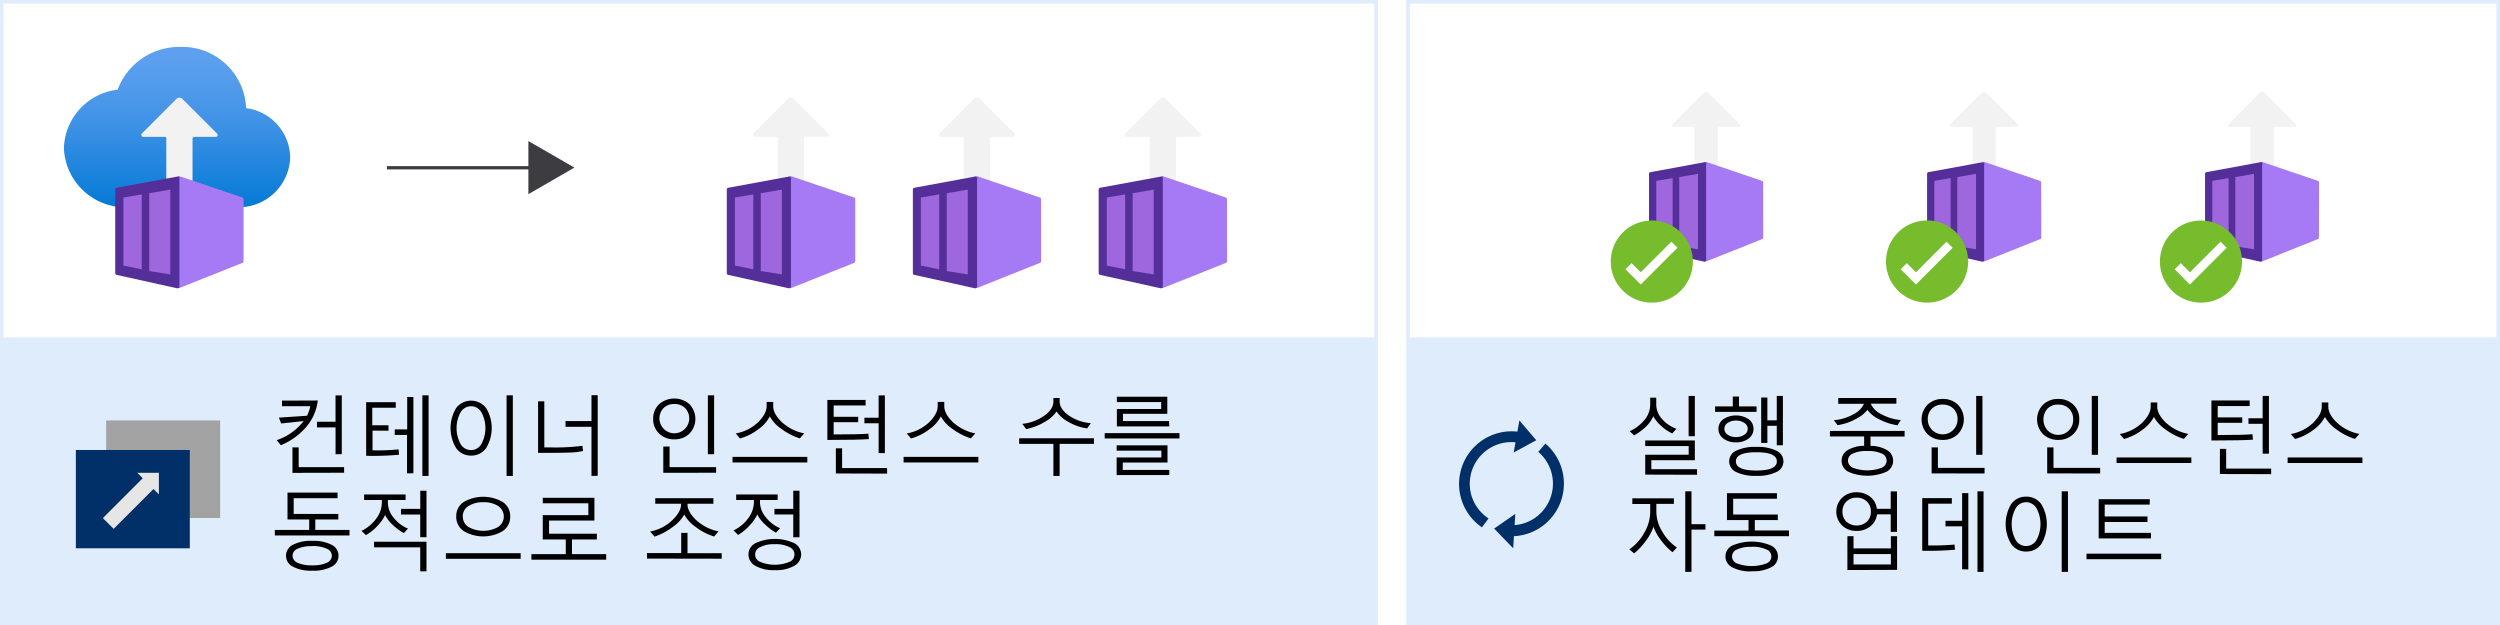 <svg xmlns="http://www.w3.org/2000/svg" xmlns:xlink="http://www.w3.org/1999/xlink" viewBox="0 0 760 190"><defs><style>.cls-1{fill:#fff;}.cls-2,.cls-4{fill:#5ea0ef;}.cls-2,.cls-3{opacity:0.2;}.cls-2,.cls-9{isolation:isolate;}.cls-5{fill:url(#linear-gradient);}.cls-6{fill:#f2f2f2;}.cls-7{fill:#a67af4;}.cls-8{fill:#552f99;}.cls-9{fill:#b77af4;opacity:0.75;}.cls-10{fill:url(#linear-gradient-2);}.cls-11{fill:url(#linear-gradient-3);}.cls-12{fill:url(#linear-gradient-4);}.cls-13{fill:none;stroke:#3c3c41;}.cls-14{fill:#3c3c41;}.cls-15{fill:url(#linear-gradient-5);}.cls-16{fill:#76bc2d;}.cls-17{fill:url(#linear-gradient-6);}.cls-18{fill:url(#linear-gradient-7);}.cls-19{fill:#003067;}.cls-20{fill:#a3a3a3;}.cls-21{fill:#e6e6e6;}.cls-22{fill:#1e1e1e;}</style><linearGradient id="linear-gradient" x1="73.42" y1="484.84" x2="73.42" y2="485.84" gradientTransform="matrix(68.79, 0, 0, -48.71, -4997.09, 23680.95)" gradientUnits="userSpaceOnUse"><stop offset="0" stop-color="#0078d4"/><stop offset="0.16" stop-color="#1380da"/><stop offset="0.53" stop-color="#3c91e5"/><stop offset="0.82" stop-color="#559cec"/><stop offset="1" stop-color="#5ea0ef"/></linearGradient><linearGradient id="linear-gradient-2" x1="73.42" y1="460.03" x2="73.42" y2="459.03" gradientTransform="matrix(68.8, 0, 0, -48.71, -4811.67, 23680.93)" xlink:href="#linear-gradient"/><linearGradient id="linear-gradient-3" x1="73.42" y1="460.03" x2="73.42" y2="459.03" gradientTransform="matrix(68.79, 0, 0, -48.71, -4754.66, 23680.93)" xlink:href="#linear-gradient"/><linearGradient id="linear-gradient-4" x1="73.42" y1="460.03" x2="73.42" y2="459.03" gradientTransform="matrix(68.79, 0, 0, -48.71, -4698.13, 23680.93)" xlink:href="#linear-gradient"/><linearGradient id="linear-gradient-5" x1="73.29" y1="455.95" x2="73.29" y2="454.95" gradientTransform="matrix(61.2, 0, 0, -43.34, -3967.49, 21036.13)" xlink:href="#linear-gradient"/><linearGradient id="linear-gradient-6" x1="73.29" y1="455.95" x2="73.29" y2="454.95" gradientTransform="matrix(61.2, 0, 0, -43.34, -3882.66, 21036.06)" xlink:href="#linear-gradient"/><linearGradient id="linear-gradient-7" x1="73.29" y1="455.95" x2="73.29" y2="454.95" gradientTransform="matrix(61.2, 0, 0, -43.34, -3798.15, 21035.89)" xlink:href="#linear-gradient"/></defs><g id="source"><g id="Page-1"><g id="_2-tasks-of-orchestrator" data-name="2-tasks-of-orchestrator"><g id="Shapes"><rect id="Rectangle-path" class="cls-1" width="760" height="190"/><g id="Group"><rect id="Rectangle-path-2" data-name="Rectangle-path" class="cls-1" y="103.64" width="418.86" height="86.36"/><rect id="Rectangle-path-3" data-name="Rectangle-path" class="cls-2" y="103.64" width="418.86" height="86.36"/></g><g id="Group-2" data-name="Group" class="cls-3"><rect id="Rectangle-path-4" data-name="Rectangle-path" class="cls-1" width="418.86" height="103.64"/><g id="Shape"><path class="cls-4" d="M417.78,1.08V102.56H1.08V1.08ZM418.86,0H0V103.64H418.86Z"/></g></g><g id="Group-3" data-name="Group"><rect id="Rectangle-path-5" data-name="Rectangle-path" class="cls-1" x="427.5" y="103.64" width="332.5" height="86.36"/><rect id="Rectangle-path-6" data-name="Rectangle-path" class="cls-2" x="427.5" y="103.64" width="332.5" height="86.36"/></g><g id="Group-4" data-name="Group" class="cls-3"><rect id="Rectangle-path-7" data-name="Rectangle-path" class="cls-1" x="427.5" width="332.5" height="103.64"/><g id="Shape-2" data-name="Shape"><path class="cls-4" d="M758.92,1.08V102.56H428.58V1.08ZM760,0H427.5V103.64H760Z"/></g></g><g id="Group-5" data-name="Group"><path id="Shape-3" data-name="Shape" class="cls-5" d="M88.22,47.7a15.39,15.39,0,0,0-13.4-14.83,19.43,19.43,0,0,0-20-18.61,20,20,0,0,0-19.06,13A18.46,18.46,0,0,0,19.43,45a18.7,18.7,0,0,0,19.35,18h33a2.75,2.75,0,0,0,.81,0A15.64,15.64,0,0,0,88.22,47.7Z"/><path id="Shape-4" data-name="Shape" class="cls-6" d="M43.14,40.57l10.5-10.51a1.27,1.27,0,0,1,1.79,0L66,40.61a.58.58,0,0,1-.41,1H59.09a.53.53,0,0,0-.38.12.55.55,0,0,0-.18.37V55.31a.45.45,0,0,1-.45.45H51a.45.45,0,0,1-.45-.45v-13a.51.51,0,0,0,0-.4.52.52,0,0,0-.28-.3l-.1,0H43.5a.57.57,0,0,1-.5-.37A.56.56,0,0,1,43.14,40.57Z"/><path id="Shape-5" data-name="Shape" class="cls-7" d="M74.06,60.57a.56.56,0,0,0-.37-.53L54.55,53.56H54v34h.53l19.18-7.66a.53.53,0,0,0,.33-.52Z"/><path id="Shape-6" data-name="Shape" class="cls-8" d="M53.89,53.69,35.52,57.07a.57.57,0,0,0-.49.53V83a.57.57,0,0,0,.45.57l18.41,4.08a.57.57,0,0,0,.42-.11.61.61,0,0,0,.23-.37V54.5a.58.58,0,0,0-.06-.62A.57.57,0,0,0,53.89,53.69Z"/><polygon id="Shape-7" data-name="Shape" class="cls-9" points="45.38 58.74 45.38 82.4 51.77 83.42 51.77 57.64 45.38 58.74"/><polygon id="Shape-8" data-name="Shape" class="cls-9" points="37.52 60.04 37.52 80.73 43.09 81.87 43.09 59.1 37.52 60.04"/></g><g id="Group-6" data-name="Group"><g id="Shape-9" data-name="Shape"><path class="cls-10" d="M274.13,47.7a15.41,15.41,0,0,0-13.4-14.83,19.44,19.44,0,0,0-20-18.61,20,20,0,0,0-19.06,13A18.46,18.46,0,0,0,205.33,45a18.69,18.69,0,0,0,19.35,18h33a2.75,2.75,0,0,0,.81,0A15.63,15.63,0,0,0,274.13,47.7Z"/><path class="cls-6" d="M229,40.57l10.51-10.51a1.26,1.26,0,0,1,1.78,0l10.55,10.55a.57.57,0,0,1,.13.63.58.58,0,0,1-.53.35H245a.53.53,0,0,0-.57.49V55.31a.45.45,0,0,1-.45.45h-7.09a.45.45,0,0,1-.45-.45v-13a.51.51,0,0,0,0-.4.55.55,0,0,0-.28-.3l-.1,0H229.4a.58.58,0,0,1-.37-1Z"/><path class="cls-7" d="M260,60.57a.55.55,0,0,0-.36-.53l-19.15-6.48h-.52v34h.52l19.19-7.66a.51.51,0,0,0,.32-.52Z"/><path class="cls-8" d="M239.79,53.69l-18.36,3.38a.56.56,0,0,0-.49.53V83a.57.57,0,0,0,.44.57l18.41,4.07a.59.59,0,0,0,.43-.1.57.57,0,0,0,.22-.38V54.5a.58.58,0,0,0-.06-.62A.57.57,0,0,0,239.79,53.69Z"/><polygon class="cls-9" points="231.28 58.74 231.28 82.4 237.68 83.42 237.68 57.64 231.28 58.74"/><polygon class="cls-9" points="223.42 60.04 223.42 80.73 229 81.87 229 59.1 223.42 60.04"/></g><g id="Shape-10" data-name="Shape"><path class="cls-11" d="M330.65,47.7a15.39,15.39,0,0,0-13.4-14.83,19.43,19.43,0,0,0-20-18.61,20,20,0,0,0-19.06,13A18.46,18.46,0,0,0,261.86,45a18.69,18.69,0,0,0,19.35,18h33a2.75,2.75,0,0,0,.81,0A15.64,15.64,0,0,0,330.65,47.7Z"/><path class="cls-6" d="M285.57,40.57l10.5-10.51a1.27,1.27,0,0,1,1.79,0l10.55,10.55a.58.58,0,0,1-.41,1h-6.48a.53.53,0,0,0-.57.49V55.31a.45.45,0,0,1-.45.45h-7.08a.45.45,0,0,1-.45-.45v-13a.51.51,0,0,0,0-.4.57.57,0,0,0-.27-.3l-.1,0h-6.68a.59.59,0,0,1-.51-.37.6.6,0,0,1,.14-.61Z"/><path class="cls-7" d="M316.48,60.57a.56.56,0,0,0-.37-.53L297,53.56h-.53v34H297l19.19-7.66a.51.51,0,0,0,.32-.52Z"/><path class="cls-8" d="M296.32,53.69,278,57.07a.57.57,0,0,0-.49.53V83a.57.57,0,0,0,.45.57l18.41,4.07a.57.57,0,0,0,.42-.1.63.63,0,0,0,.23-.38V54.5a.58.58,0,0,0-.06-.62A.57.57,0,0,0,296.32,53.69Z"/><polygon class="cls-9" points="287.81 58.74 287.81 82.4 294.2 83.42 294.2 57.64 287.81 58.74"/><polygon class="cls-9" points="279.95 60.04 279.95 80.73 285.52 81.87 285.52 59.1 279.95 60.04"/></g><g id="Shape-11" data-name="Shape"><path class="cls-12" d="M387.18,47.7a15.41,15.41,0,0,0-13.4-14.83,19.44,19.44,0,0,0-20-18.61,20,20,0,0,0-19.06,13A18.45,18.45,0,0,0,318.39,45a18.68,18.68,0,0,0,19.34,18h33a2.75,2.75,0,0,0,.81,0A15.63,15.63,0,0,0,387.18,47.7Z"/><path class="cls-6" d="M342.09,40.57,352.6,30.06a1.26,1.26,0,0,1,1.78,0l10.55,10.55a.57.57,0,0,1,.13.63.58.58,0,0,1-.53.35h-6.48a.53.53,0,0,0-.57.49V55.31a.45.45,0,0,1-.45.45h-7.09a.45.45,0,0,1-.45-.45v-13a.51.51,0,0,0,0-.4.55.55,0,0,0-.28-.3l-.1,0h-6.68a.58.58,0,0,1-.37-1Z"/><path class="cls-7" d="M373,60.57a.55.55,0,0,0-.36-.53l-19.15-6.48H353v34h.52l19.19-7.66a.51.51,0,0,0,.32-.52Z"/><path class="cls-8" d="M352.84,53.69l-18.36,3.38a.56.56,0,0,0-.49.53V83a.57.57,0,0,0,.44.57l18.41,4.07a.59.59,0,0,0,.43-.1.57.57,0,0,0,.22-.38V54.5a.58.58,0,0,0-.06-.62A.57.57,0,0,0,352.84,53.69Z"/><polygon class="cls-9" points="344.33 58.74 344.33 82.4 350.73 83.42 350.73 57.64 344.33 58.74"/><polygon class="cls-9" points="336.47 60.04 336.47 80.73 342.05 81.87 342.05 59.1 336.47 60.04"/></g></g><g id="Group-7" data-name="Group"><path id="Shape-12" data-name="Shape" class="cls-13" d="M117.61,51H163"/><polygon id="Shape-13" data-name="Shape" class="cls-14" points="160.63 59.03 174.61 50.95 160.63 42.88 160.63 59.03"/></g><g id="Group-8" data-name="Group"><g id="Shape-14" data-name="Shape"><path class="cls-15" d="M548.62,44A13.69,13.69,0,0,0,536.7,30.82a17.27,17.27,0,0,0-17.83-16.57,17.79,17.79,0,0,0-16.95,11.56,16.41,16.41,0,0,0-14.5,15.76,16.63,16.63,0,0,0,17.21,16H534a2.24,2.24,0,0,0,.73,0A13.91,13.91,0,0,0,548.62,44Z"/><path class="cls-6" d="M508.51,37.67l9.35-9.35a1.12,1.12,0,0,1,1.59,0l9.38,9.38a.51.51,0,0,1-.36.87h-5.75a.49.49,0,0,0-.35.11.47.47,0,0,0-.16.32V50.78a.4.4,0,0,1-.4.4h-6.3a.4.4,0,0,1-.4-.4V39.19a.47.47,0,0,0-.24-.62.16.16,0,0,0-.09,0h-5.94a.51.51,0,0,1-.33-.87Z"/><path class="cls-7" d="M536,55.46a.5.5,0,0,0-.32-.47l-17-5.76h-.48V79.48h.47l17.06-6.81a.48.48,0,0,0,.29-.47Z"/><path class="cls-8" d="M518.08,49.33l-16.34,3a.52.52,0,0,0-.44.47V75.42a.51.51,0,0,0,.4.51l16.38,3.62a.5.5,0,0,0,.57-.43V50.06a.48.48,0,0,0,0-.55.51.51,0,0,0-.53-.18Z"/><polygon class="cls-9" points="510.5 53.83 510.5 74.88 516.19 75.78 516.19 52.85 510.5 53.83"/><polygon class="cls-9" points="503.51 54.99 503.51 73.39 508.48 74.41 508.48 54.15 503.51 54.99"/></g><g id="Shape-15" data-name="Shape"><path class="cls-16" d="M502.16,92a12.48,12.48,0,1,0-12.49-12.49A12.47,12.47,0,0,0,502.16,92Z"/><polygon class="cls-1" points="508.09 73.47 498.78 82.78 496 79.99 494.14 81.85 498.78 86.49 509.95 75.33 508.09 73.47"/></g></g><g id="Group-9" data-name="Group"><g id="Shape-16" data-name="Shape"><path class="cls-17" d="M633.14,44a13.71,13.71,0,0,0-11.93-13.19,17.27,17.27,0,0,0-17.82-16.57,17.81,17.81,0,0,0-17,11.56,16.41,16.41,0,0,0-14.49,15.76,16.63,16.63,0,0,0,17.21,16H618.5a2.17,2.17,0,0,0,.72,0A13.93,13.93,0,0,0,633.14,44Z"/><path class="cls-6" d="M593,37.67l9.35-9.35a1.14,1.14,0,0,1,.8-.33,1.11,1.11,0,0,1,.79.33l9.39,9.38a.51.51,0,0,1,.1.55.52.52,0,0,1-.46.32h-5.77a.48.48,0,0,0-.34.11.47.47,0,0,0-.16.32V50.78a.4.4,0,0,1-.4.4H600a.38.38,0,0,1-.28-.12.4.4,0,0,1-.12-.28V39.19a.47.47,0,0,0-.23-.62.16.16,0,0,0-.09,0h-5.95a.53.53,0,0,1-.43-.33.51.51,0,0,1,.11-.54Z"/><path class="cls-7" d="M620.52,55.46a.5.5,0,0,0-.32-.47l-17-5.76h-.47V79.48h.47l17.06-6.81a.48.48,0,0,0,.29-.47Z"/><path class="cls-8" d="M602.6,49.33l-16.34,3a.5.5,0,0,0-.43.47V75.42a.5.5,0,0,0,.4.51l16.37,3.62a.51.51,0,0,0,.58-.43V50.06a.52.52,0,0,0-.58-.73Z"/><polygon class="cls-9" points="595.02 53.83 595.02 74.88 600.71 75.78 600.71 52.85 595.02 53.83"/><polygon class="cls-9" points="588.03 54.99 588.03 73.39 592.99 74.41 592.99 54.15 588.03 54.99"/></g><g id="Shape-17" data-name="Shape"><path class="cls-16" d="M585.83,92a12.49,12.49,0,1,0-12.49-12.49A12.49,12.49,0,0,0,585.83,92Z"/><polygon class="cls-1" points="591.75 73.47 582.45 82.78 579.66 79.99 577.8 81.85 582.45 86.49 593.61 75.33 591.75 73.47"/></g></g><g id="Group-10" data-name="Group"><g id="Shape-18" data-name="Shape"><path class="cls-18" d="M717.65,44a13.7,13.7,0,0,0-11.92-13.19A17.29,17.29,0,0,0,687.9,14.25a17.81,17.81,0,0,0-17,11.56,16.42,16.42,0,0,0-14.49,15.76,16.63,16.63,0,0,0,17.21,16H703a2.24,2.24,0,0,0,.73,0A13.91,13.91,0,0,0,717.65,44Z"/><path class="cls-6" d="M677.54,37.67l9.35-9.35a1.11,1.11,0,0,1,.79-.33,1.14,1.14,0,0,1,.8.33l9.38,9.38a.51.51,0,0,1,.11.55.52.52,0,0,1-.47.32h-5.76a.49.49,0,0,0-.35.11.47.47,0,0,0-.16.32V50.78a.39.39,0,0,1-.11.28.4.4,0,0,1-.29.12h-6.3a.4.4,0,0,1-.4-.4V39.19a.46.46,0,0,0-.24-.62.16.16,0,0,0-.09,0h-5.94a.53.53,0,0,1-.44-.33.51.51,0,0,1,.12-.54Z"/><path class="cls-7" d="M705,55.46a.5.5,0,0,0-.33-.47l-17-5.76h-.48V79.48h.48l17-6.81a.47.47,0,0,0,.29-.47Z"/><path class="cls-8" d="M687.1,49.33l-16.34,3a.52.52,0,0,0-.43.47V75.42a.53.53,0,0,0,.4.51l16.38,3.62a.5.5,0,0,0,.57-.43.11.11,0,0,0,0-.08v-29a.5.5,0,0,0,0-.55.51.51,0,0,0-.53-.18Z"/><polygon class="cls-9" points="679.53 53.83 679.53 74.88 685.22 75.78 685.22 52.85 679.53 53.83"/><polygon class="cls-9" points="672.54 54.99 672.54 73.39 677.5 74.41 677.5 54.15 672.54 54.99"/></g><g id="Shape-19" data-name="Shape"><path class="cls-16" d="M669.1,92a12.48,12.48,0,1,0-12.48-12.49A12.48,12.48,0,0,0,669.1,92Z"/><polygon class="cls-1" points="675.04 73.47 665.73 82.78 662.95 79.99 661.09 81.85 665.73 86.49 676.9 75.33 675.04 73.47"/></g></g><g id="Group-11" data-name="Group"><path id="Shape-20" data-name="Shape" class="cls-19" d="M447.62,151.51A12.65,12.65,0,0,1,455,135.22a12.2,12.2,0,0,1,5.71-.75l-.55,3.09,6.87-3.73-5.14-6-.6,3.38a16,16,0,0,0-11.38,28.67l.6.44,2-2.7-.6-.44A12.64,12.64,0,0,1,447.62,151.51Z"/><path id="Shape-21" data-name="Shape" class="cls-19" d="M474.4,141.39a15.84,15.84,0,0,0-4.6-6.53l-2.16,2.51a12.67,12.67,0,0,1-3.72,21.49,12.47,12.47,0,0,1-3.47.77l.2-3.4-6.43,4.46,5.8,6,.21-3.69a16.44,16.44,0,0,0,4.85-1A16,16,0,0,0,474.4,141.39Z"/></g><g id="Group-12" data-name="Group"><polygon id="Shape-22" data-name="Shape" class="cls-20" points="66.93 127.82 32.27 127.82 32.27 157.47 66.93 157.47 66.93 127.82"/><polygon id="Shape-23" data-name="Shape" class="cls-19" points="57.7 136.79 23.06 136.79 23.06 166.68 57.7 166.68 57.7 136.79"/><polygon id="Shape-24" data-name="Shape" class="cls-21" points="48.3 143.74 41.75 143.74 43.39 145.38 31.27 157.5 34.55 160.77 46.66 148.65 48.3 150.29 48.3 143.74"/></g></g><g id="Text"><g id="Group-13" data-name="Group"><path id="Shape-25" data-name="Shape" class="cls-22" d="M84.85,141.82V123.68h5q9.58,0,9.59,8.84a8.91,8.91,0,0,1-2.66,6.74,9.87,9.87,0,0,1-7.12,2.55ZM87,125.6v14.29h2.71A7.63,7.63,0,0,0,95.24,138a7.18,7.18,0,0,0,2-5.41q0-7-7.41-7Z"/><path id="Shape-26" data-name="Shape" class="cls-22" d="M113.05,128.86l-6,15c-1.06,2.68-2.56,4-4.48,4a4.71,4.71,0,0,1-1.35-.16v-1.86a3.94,3.94,0,0,0,1.23.23,2.56,2.56,0,0,0,2.35-1.88l1-2.45-5-12.93h2.3l3.5,10c0,.13.13.46.26,1H107c0-.2.13-.53.25-1l3.67-10Z"/><path id="Shape-27" data-name="Shape" class="cls-22" d="M126,141.82H124v-7.39q0-4.12-3-4.13a3.29,3.29,0,0,0-2.58,1.17,4.37,4.37,0,0,0-1,3v7.39h-2.08v-13h2.08V131h0a4.64,4.64,0,0,1,4.25-2.45,4,4,0,0,1,3.25,1.37,6.08,6.08,0,0,1,1.12,4Z"/><path id="Shape-28" data-name="Shape" class="cls-22" d="M139.22,141.82h-2.08v-2h0a4.34,4.34,0,0,1-4,2.33,4.25,4.25,0,0,1-3-1,3.5,3.5,0,0,1-1.09-2.72c0-2.42,1.42-3.82,4.28-4.22l3.88-.55q0-3.3-2.67-3.3a6.37,6.37,0,0,0-4.22,1.6v-2.13a8,8,0,0,1,4.4-1.21c3,0,4.57,1.61,4.57,4.83Zm-2.08-6.56-3.12.43a5.12,5.12,0,0,0-2.18.72,2.06,2.06,0,0,0-.73,1.81,2,2,0,0,0,.67,1.56,2.69,2.69,0,0,0,1.81.6,3.39,3.39,0,0,0,2.55-1.08,3.85,3.85,0,0,0,1-2.74Z"/><path id="Shape-29" data-name="Shape" class="cls-22" d="M161.52,141.82h-2.07v-7.44a5.66,5.66,0,0,0-.67-3.12,2.53,2.53,0,0,0-2.23-1,2.77,2.77,0,0,0-2.26,1.22,4.62,4.62,0,0,0-.93,2.91v7.39h-2.07v-7.7c0-2.54-1-3.82-2.95-3.82a2.73,2.73,0,0,0-2.25,1.15,4.72,4.72,0,0,0-.89,3v7.39h-2.07v-13h2.07v2h.05a4.39,4.39,0,0,1,4-2.35,3.74,3.74,0,0,1,3.67,2.68,4.62,4.62,0,0,1,4.3-2.68q4.27,0,4.27,5.27Z"/><path id="Shape-30" data-name="Shape" class="cls-22" d="M166.5,125.57a1.33,1.33,0,0,1-1.34-1.34,1.38,1.38,0,0,1,.39-1,1.31,1.31,0,0,1,.95-.39,1.34,1.34,0,0,1,1,2.3A1.29,1.29,0,0,1,166.5,125.57Zm1,16.25h-2.08v-13h2.08Z"/><path id="Shape-31" data-name="Shape" class="cls-22" d="M180.55,141.22a6.78,6.78,0,0,1-3.55.9,5.88,5.88,0,0,1-4.47-1.8,6.57,6.57,0,0,1-1.7-4.68,7.16,7.16,0,0,1,1.84-5.14,6.37,6.37,0,0,1,4.89-1.94,6.78,6.78,0,0,1,3,.63v2.13a5.24,5.24,0,0,0-3.08-1,4.18,4.18,0,0,0-3.26,1.43,5.36,5.36,0,0,0-1.27,3.74,5.11,5.11,0,0,0,1.19,3.59,4.11,4.11,0,0,0,3.21,1.31,5.2,5.2,0,0,0,3.19-1.12Z"/><path id="Shape-32" data-name="Shape" class="cls-22" d="M193,141.82h-2.08v-2h0a4.34,4.34,0,0,1-4,2.33,4.22,4.22,0,0,1-3-1,3.51,3.51,0,0,1-1.1-2.72c0-2.42,1.43-3.82,4.28-4.22l3.88-.55q0-3.3-2.67-3.3a6.37,6.37,0,0,0-4.22,1.6v-2.13a8,8,0,0,1,4.4-1.21c3,0,4.57,1.61,4.57,4.83Zm-2.08-6.56-3.12.43a5.12,5.12,0,0,0-2.18.72,2,2,0,0,0-.73,1.81,2,2,0,0,0,.68,1.56,2.65,2.65,0,0,0,1.8.6,3.39,3.39,0,0,0,2.55-1.08,3.85,3.85,0,0,0,1-2.74Z"/><polygon id="Shape-33" data-name="Shape" class="cls-22" points="198.94 141.82 196.87 141.82 196.87 122.64 198.94 122.64 198.94 141.82"/><polygon id="Shape-34" data-name="Shape" class="cls-22" points="205.22 141.82 203.14 141.82 203.14 122.64 205.22 122.64 205.22 141.82"/><path id="Shape-35" data-name="Shape" class="cls-22" d="M219.73,128.86l-6,15c-1.06,2.68-2.56,4-4.48,4a4.71,4.71,0,0,1-1.35-.16v-1.86a3.93,3.93,0,0,0,1.22.23,2.55,2.55,0,0,0,2.36-1.88l1-2.45-5.06-12.93h2.3l3.51,10q.06.19.27,1h.07c.05-.2.13-.53.25-1l3.69-10Z"/><path id="Shape-36" data-name="Shape" class="cls-22" d="M238.32,141.82h-2.07v-2h-.05a4.33,4.33,0,0,1-4,2.33,4.22,4.22,0,0,1-3-1,3.5,3.5,0,0,1-1.09-2.72c0-2.42,1.42-3.82,4.27-4.22l3.89-.55q0-3.3-2.67-3.3a6.4,6.4,0,0,0-4.23,1.6v-2.13a8.06,8.06,0,0,1,4.41-1.21q4.56,0,4.56,4.83Zm-2.07-6.56-3.12.43a5.12,5.12,0,0,0-2.18.72,2,2,0,0,0-.73,1.81,2,2,0,0,0,.67,1.56,2.69,2.69,0,0,0,1.8.6,3.36,3.36,0,0,0,2.55-1.08,3.86,3.86,0,0,0,1-2.74Z"/><path id="Shape-37" data-name="Shape" class="cls-22" d="M253.29,141.82h-2.07v-2.2h-.06a4.78,4.78,0,0,1-4.45,2.5,4.84,4.84,0,0,1-3.9-1.74,7.08,7.08,0,0,1-1.46-4.74,7.73,7.73,0,0,1,1.62-5.15,5.34,5.34,0,0,1,4.32-1.94,4.14,4.14,0,0,1,3.88,2.1h.05v-8h2.08ZM251.22,136v-1.91a3.75,3.75,0,0,0-1-2.66,3.47,3.47,0,0,0-2.63-1.08,3.58,3.58,0,0,0-3,1.39,6.14,6.14,0,0,0-1.08,3.85,5.5,5.5,0,0,0,1.05,3.54,3.4,3.4,0,0,0,2.8,1.29,3.56,3.56,0,0,0,2.81-1.25A4.7,4.7,0,0,0,251.22,136Z"/><path id="Shape-38" data-name="Shape" class="cls-22" d="M259.57,141.27a8.21,8.21,0,0,1-1.29,4.92,4.28,4.28,0,0,1-3.67,1.72,3.85,3.85,0,0,1-1.73-.4v-1.94a3.5,3.5,0,0,0,1.77.57q2.84,0,2.84-4.54V128.86h2.07Zm-1-15.7a1.28,1.28,0,0,1-.94-.38,1.26,1.26,0,0,1-.4-1,1.34,1.34,0,0,1,.39-1,1.3,1.3,0,0,1,.95-.39,1.33,1.33,0,0,1,1.37,1.34,1.33,1.33,0,0,1-.4,1A1.29,1.29,0,0,1,258.55,125.57Z"/><path id="Shape-39" data-name="Shape" class="cls-22" d="M274.24,141.82h-2.07v-2h-.06a4.26,4.26,0,0,1-4,2.35q-4.64,0-4.63-5.52v-7.74h2.06v7.42c0,2.73,1,4.1,3.14,4.1a3.19,3.19,0,0,0,2.49-1.12,4.27,4.27,0,0,0,1-2.93v-7.47h2.08Z"/><path id="Shape-40" data-name="Shape" class="cls-22" d="M277.64,141.35v-2.23a6.09,6.09,0,0,0,3.73,1.25c1.83,0,2.74-.6,2.74-1.82a1.61,1.61,0,0,0-.23-.88,2.63,2.63,0,0,0-.64-.65,4.59,4.59,0,0,0-.93-.49l-1.16-.47a13.72,13.72,0,0,1-1.51-.69,4.38,4.38,0,0,1-1.08-.78,2.87,2.87,0,0,1-.66-1,3.63,3.63,0,0,1-.22-1.3,3.12,3.12,0,0,1,.42-1.61,3.79,3.79,0,0,1,1.11-1.18,5,5,0,0,1,1.59-.71,6.75,6.75,0,0,1,1.84-.25,7.55,7.55,0,0,1,3,.59v2.1a5.89,5.89,0,0,0-3.29-.94,4.19,4.19,0,0,0-1.05.13,2.79,2.79,0,0,0-.8.38,1.78,1.78,0,0,0-.52.57,1.59,1.59,0,0,0-.18.74,1.76,1.76,0,0,0,.18.85,1.86,1.86,0,0,0,.54.61,4.84,4.84,0,0,0,.86.48l1.16.47a14.94,14.94,0,0,1,1.54.67,5.4,5.4,0,0,1,1.16.79,2.9,2.9,0,0,1,.74,1,3.56,3.56,0,0,1-.17,3,3.61,3.61,0,0,1-1.13,1.17,5.13,5.13,0,0,1-1.63.7,8.52,8.52,0,0,1-1.95.23A7.46,7.46,0,0,1,277.64,141.35Z"/><path id="Shape-41" data-name="Shape" class="cls-22" d="M295.43,141.69a3.94,3.94,0,0,1-1.94.4q-3.4,0-3.41-3.79v-7.68h-2.22v-1.77h2.22V125.7l2.08-.67v3.83h3.26v1.77h-3.26v7.3a3,3,0,0,0,.44,1.86,1.77,1.77,0,0,0,1.47.56,2.2,2.2,0,0,0,1.35-.43Z"/><path id="Shape-42" data-name="Shape" class="cls-22" d="M316.05,141.82H314v-7.39c0-2.75-1-4.13-3-4.13a3.28,3.28,0,0,0-2.58,1.17,4.38,4.38,0,0,0-1,3v7.39H305.3v-13h2.07V131h.05a4.64,4.64,0,0,1,4.25-2.45,4,4,0,0,1,3.25,1.37,6,6,0,0,1,1.13,4Z"/><path id="Shape-43" data-name="Shape" class="cls-22" d="M330.44,141.82h-2.08v-2h-.05a4.27,4.27,0,0,1-4,2.35c-3.08,0-4.63-1.84-4.63-5.52v-7.74h2.07v7.42q0,4.09,3.13,4.1a3.19,3.19,0,0,0,2.5-1.12,4.28,4.28,0,0,0,1-2.93v-7.47h2.08Z"/><path id="Shape-44" data-name="Shape" class="cls-22" d="M353,141.82h-2.07v-7.44a5.66,5.66,0,0,0-.67-3.12,2.53,2.53,0,0,0-2.23-1,2.77,2.77,0,0,0-2.26,1.22,4.68,4.68,0,0,0-.93,2.91v7.39h-2.07v-7.7c0-2.54-1-3.82-2.95-3.82a2.73,2.73,0,0,0-2.25,1.15,4.72,4.72,0,0,0-.89,3v7.39h-2.07v-13h2.07v2h.05a4.4,4.4,0,0,1,4-2.35,3.75,3.75,0,0,1,3.68,2.68,4.62,4.62,0,0,1,4.3-2.68q4.27,0,4.27,5.27Z"/><path id="Shape-45" data-name="Shape" class="cls-22" d="M359.06,139.94H359v1.88h-2.07V122.64H359v8.5h.06a4.88,4.88,0,0,1,4.47-2.59,4.74,4.74,0,0,1,3.91,1.74,7.21,7.21,0,0,1,1.41,4.66,8.1,8.1,0,0,1-1.58,5.21,5.26,5.26,0,0,1-4.32,2A4.24,4.24,0,0,1,359.06,139.94Zm-.06-5.22v1.81a3.86,3.86,0,0,0,1.05,2.72,3.71,3.71,0,0,0,5.6-.32,6.61,6.61,0,0,0,1.08-4,5.22,5.22,0,0,0-1-3.39,3.31,3.31,0,0,0-2.7-1.23,3.68,3.68,0,0,0-2.91,1.26,4.64,4.64,0,0,0-1.11,3.17Z"/><path id="Shape-46" data-name="Shape" class="cls-22" d="M382.59,135.86h-9.15a4.86,4.86,0,0,0,1.16,3.34,4,4,0,0,0,3.06,1.17,6.32,6.32,0,0,0,4-1.44v1.94a7.43,7.43,0,0,1-4.51,1.24,5.46,5.46,0,0,1-4.32-1.76,7.28,7.28,0,0,1-1.57-5,7.12,7.12,0,0,1,1.72-4.93,5.48,5.48,0,0,1,4.25-1.9,4.87,4.87,0,0,1,3.94,1.64,6.89,6.89,0,0,1,1.39,4.57Zm-2.12-1.76a4.24,4.24,0,0,0-.87-2.81,2.93,2.93,0,0,0-2.37-1,3.38,3.38,0,0,0-2.49,1.05,4.77,4.77,0,0,0-1.27,2.75Z"/><path id="Shape-47" data-name="Shape" class="cls-22" d="M392.48,131a2.59,2.59,0,0,0-1.57-.42,2.64,2.64,0,0,0-2.22,1.26,5.78,5.78,0,0,0-.9,3.41v6.61h-2.07v-13h2.07v2.67h.06a4.58,4.58,0,0,1,1.35-2.13,3.11,3.11,0,0,1,2-.77,3.73,3.73,0,0,1,1.24.18Z"/><path id="Shape-48" data-name="Shape" class="cls-22" d="M90,170.62a6,6,0,0,1-4.58-1.82A6.69,6.69,0,0,1,83.69,164a7,7,0,0,1,1.79-5.1,6.4,6.4,0,0,1,4.82-1.83,5.79,5.79,0,0,1,4.52,1.78,7.06,7.06,0,0,1,1.62,4.95,7,7,0,0,1-1.75,5A6.14,6.14,0,0,1,90,170.62Zm.15-11.82A4,4,0,0,0,87,160.16a5.57,5.57,0,0,0-1.16,3.75A5.28,5.28,0,0,0,87,167.55a4,4,0,0,0,3.15,1.32,3.78,3.78,0,0,0,3.1-1.29,5.72,5.72,0,0,0,1.08-3.71,5.81,5.81,0,0,0-1.08-3.74A3.76,3.76,0,0,0,90.14,158.8Z"/><path id="Shape-49" data-name="Shape" class="cls-22" d="M106.16,153a2.77,2.77,0,0,0-1.38-.34c-1.45,0-2.18.91-2.18,2.74v2h3v1.76h-3v11.19h-2.06V159.12H98.33v-1.77h2.21v-2.1a4.36,4.36,0,0,1,1.18-3.22,4,4,0,0,1,2.94-1.18,4.11,4.11,0,0,1,1.51.23Z"/><path id="Shape-50" data-name="Shape" class="cls-22" d="M123.8,169.72a6.8,6.8,0,0,1-3.55.9,5.86,5.86,0,0,1-4.47-1.8,6.57,6.57,0,0,1-1.7-4.68,7.16,7.16,0,0,1,1.84-5.14,6.37,6.37,0,0,1,4.89-1.94,6.65,6.65,0,0,1,3,.63v2.12a5.36,5.36,0,0,0-3.09-1,4.2,4.2,0,0,0-3.25,1.42A5.45,5.45,0,0,0,116.2,164a5.19,5.19,0,0,0,1.2,3.6,4.13,4.13,0,0,0,3.21,1.31,5.2,5.2,0,0,0,3.19-1.12Z"/><path id="Shape-51" data-name="Shape" class="cls-22" d="M132.35,170.62a6,6,0,0,1-4.58-1.82,6.69,6.69,0,0,1-1.72-4.81,7,7,0,0,1,1.79-5.1,6.37,6.37,0,0,1,4.81-1.83,5.8,5.8,0,0,1,4.53,1.78,7.06,7.06,0,0,1,1.62,4.95,7,7,0,0,1-1.75,5A6.14,6.14,0,0,1,132.35,170.62Zm.15-11.82a4,4,0,0,0-3.16,1.36,5.57,5.57,0,0,0-1.16,3.75,5.28,5.28,0,0,0,1.17,3.64,4,4,0,0,0,3.15,1.32,3.78,3.78,0,0,0,3.1-1.29,5.72,5.72,0,0,0,1.08-3.71,5.81,5.81,0,0,0-1.08-3.74,3.77,3.77,0,0,0-3.1-1.33Z"/><path id="Shape-52" data-name="Shape" class="cls-22" d="M152.86,170.32h-2.07v-7.39c0-2.75-1-4.13-3-4.13A3.29,3.29,0,0,0,145.2,160a4.43,4.43,0,0,0-1,3v7.39h-2.07v-13h2.07v2.16h.06a4.68,4.68,0,0,1,4.25-2.45,4,4,0,0,1,3.25,1.37,6.08,6.08,0,0,1,1.12,4Z"/><path id="Shape-53" data-name="Shape" class="cls-22" d="M162.8,170.19a4,4,0,0,1-2,.4q-3.4,0-3.4-3.79v-7.68h-2.23v-1.77h2.23V154.2l2.07-.67v3.83h3.28v1.76h-3.28v7.3a3,3,0,0,0,.43,1.86,1.77,1.77,0,0,0,1.47.56,2.2,2.2,0,0,0,1.38-.43Z"/><path id="Shape-54" data-name="Shape" class="cls-22" d="M174.83,170.32h-2.07v-2h-.06a4.34,4.34,0,0,1-4,2.33,4.22,4.22,0,0,1-3-1,3.54,3.54,0,0,1-1.1-2.71c0-2.43,1.43-3.83,4.28-4.23l3.89-.54c0-2.21-.89-3.31-2.67-3.31a6.4,6.4,0,0,0-4.23,1.6v-2.13a8,8,0,0,1,4.4-1.21q4.57,0,4.57,4.83Zm-2.07-6.56-3.13.43a5.16,5.16,0,0,0-2.18.72,2,2,0,0,0-.73,1.81,2,2,0,0,0,.68,1.56,2.65,2.65,0,0,0,1.8.6,3.36,3.36,0,0,0,2.55-1.08,3.9,3.9,0,0,0,1-2.74Z"/><path id="Shape-55" data-name="Shape" class="cls-22" d="M179.8,154.07a1.31,1.31,0,0,1-1-.38,1.28,1.28,0,0,1-.39-1,1.33,1.33,0,0,1,.38-1,1.38,1.38,0,0,1,1-.39,1.35,1.35,0,0,1,1,.38,1.39,1.39,0,0,1,.4,1,1.37,1.37,0,0,1-.4,1A1.32,1.32,0,0,1,179.8,154.07Zm1,16.25h-2.07v-13h2.07Z"/><path id="Shape-56" data-name="Shape" class="cls-22" d="M195.77,170.32h-2.08v-7.39q0-4.12-3-4.13a3.26,3.26,0,0,0-2.57,1.17,4.33,4.33,0,0,0-1,3v7.39H185v-13h2.08v2.16h0a4.66,4.66,0,0,1,4.25-2.45,4,4,0,0,1,3.24,1.37,6.15,6.15,0,0,1,1.13,4Z"/><path id="Shape-57" data-name="Shape" class="cls-22" d="M210.08,164.36h-9.14a4.86,4.86,0,0,0,1.16,3.34,4,4,0,0,0,3.07,1.17,6.36,6.36,0,0,0,4-1.44v1.94a7.48,7.48,0,0,1-4.52,1.24,5.44,5.44,0,0,1-4.31-1.76,7.15,7.15,0,0,1-1.57-5A7,7,0,0,1,200.5,159a5.49,5.49,0,0,1,4.26-1.91,4.87,4.87,0,0,1,3.93,1.65,6.82,6.82,0,0,1,1.39,4.57ZM208,162.6a4.23,4.23,0,0,0-.86-2.81,3,3,0,0,0-2.38-1,3.39,3.39,0,0,0-2.49,1.05,4.76,4.76,0,0,0-1.26,2.75Z"/><path id="Shape-58" data-name="Shape" class="cls-22" d="M220,159.46a2.48,2.48,0,0,0-1.57-.41,2.65,2.65,0,0,0-2.22,1.25,5.79,5.79,0,0,0-.89,3.41v6.61h-2.07v-13h2.07V160h0a4.58,4.58,0,0,1,1.35-2.13,3.13,3.13,0,0,1,2-.77,3.73,3.73,0,0,1,1.24.18Z"/><path id="Shape-59" data-name="Shape" class="cls-22" d="M230.39,154.07a1.32,1.32,0,0,1-.95-.38,1.28,1.28,0,0,1-.39-1,1.33,1.33,0,0,1,1.34-1.35,1.33,1.33,0,0,1,1.37,1.34,1.35,1.35,0,0,1-1.37,1.35Zm1,16.25h-2.07v-13h2.07Z"/><path id="Shape-60" data-name="Shape" class="cls-22" d="M246.35,170.32h-2.07v-7.39c0-2.75-1-4.13-3-4.13a3.28,3.28,0,0,0-2.58,1.17,4.38,4.38,0,0,0-1,3v7.39H235.6v-13h2.07v2.16h.05a4.69,4.69,0,0,1,4.25-2.45,4,4,0,0,1,3.26,1.37,6.08,6.08,0,0,1,1.12,4Z"/><path id="Shape-61" data-name="Shape" class="cls-22" d="M249.48,169.85v-2.23a6.09,6.09,0,0,0,3.73,1.25c1.83,0,2.74-.6,2.74-1.82a1.54,1.54,0,0,0-.24-.88,2.43,2.43,0,0,0-.63-.65,5.24,5.24,0,0,0-.94-.49l-1.15-.47a13.72,13.72,0,0,1-1.51-.69,4.38,4.38,0,0,1-1.08-.78,2.71,2.71,0,0,1-.65-1,3.63,3.63,0,0,1-.22-1.3,3.15,3.15,0,0,1,.42-1.61,3.79,3.79,0,0,1,1.11-1.18,5.42,5.42,0,0,1,1.59-.71,7.15,7.15,0,0,1,1.84-.24,7.41,7.41,0,0,1,3,.58v2.1a5.89,5.89,0,0,0-3.29-.94,3.74,3.74,0,0,0-1.05.14,2.34,2.34,0,0,0-.8.37,1.89,1.89,0,0,0-.52.57,1.51,1.51,0,0,0-.18.75,1.74,1.74,0,0,0,.18.84,1.86,1.86,0,0,0,.54.61,3.84,3.84,0,0,0,.86.48l1.15.47a15.17,15.17,0,0,1,1.55.68,5,5,0,0,1,1.16.78,3,3,0,0,1,.74,1,3.53,3.53,0,0,1-.17,3,3.74,3.74,0,0,1-1.13,1.18,5.16,5.16,0,0,1-1.64.69,7.86,7.86,0,0,1-1.94.23A7.38,7.38,0,0,1,249.48,169.85Z"/><path id="Shape-62" data-name="Shape" class="cls-22" d="M267.27,170.19a3.83,3.83,0,0,1-1.94.4q-3.4,0-3.41-3.79v-7.68H259.7v-1.77h2.22V154.2l2.08-.67v3.83h3.26v1.76H264v7.3a3,3,0,0,0,.43,1.86,1.76,1.76,0,0,0,1.47.56,2.2,2.2,0,0,0,1.35-.43Z"/><path id="Shape-63" data-name="Shape" class="cls-22" d="M279.31,170.32h-2.07v-2h-.05a4.34,4.34,0,0,1-4,2.33,4.24,4.24,0,0,1-3-1,3.5,3.5,0,0,1-1.09-2.71c0-2.43,1.42-3.83,4.27-4.23l3.89-.54c0-2.21-.89-3.31-2.67-3.31a6.4,6.4,0,0,0-4.23,1.6v-2.13a8.06,8.06,0,0,1,4.41-1.21q4.56,0,4.56,4.83Zm-2.07-6.56-3.13.43a5.07,5.07,0,0,0-2.17.72,2.06,2.06,0,0,0-.74,1.81,2,2,0,0,0,.68,1.56,2.69,2.69,0,0,0,1.8.6,3.36,3.36,0,0,0,2.55-1.08,3.9,3.9,0,0,0,1-2.74Z"/><path id="Shape-64" data-name="Shape" class="cls-22" d="M294,170.32h-2.07v-7.39q0-4.12-3-4.13a3.29,3.29,0,0,0-2.58,1.17,4.37,4.37,0,0,0-1,3v7.39h-2.08v-13h2.08v2.16h.05a4.68,4.68,0,0,1,4.25-2.45,4,4,0,0,1,3.25,1.37,6.08,6.08,0,0,1,1.12,4Z"/><path id="Shape-65" data-name="Shape" class="cls-22" d="M306.72,169.72a6.8,6.8,0,0,1-3.55.9,5.86,5.86,0,0,1-4.47-1.8,6.57,6.57,0,0,1-1.7-4.68,7.19,7.19,0,0,1,1.83-5.14,6.39,6.39,0,0,1,4.9-1.94,6.65,6.65,0,0,1,3,.63v2.12a5.36,5.36,0,0,0-3.09-1,4.2,4.2,0,0,0-3.25,1.42,5.45,5.45,0,0,0-1.28,3.74,5.19,5.19,0,0,0,1.2,3.6,4.13,4.13,0,0,0,3.21,1.31,5.2,5.2,0,0,0,3.19-1.12Z"/><path id="Shape-66" data-name="Shape" class="cls-22" d="M320.26,164.36h-9.13a4.81,4.81,0,0,0,1.16,3.34,4,4,0,0,0,3.06,1.17,6.32,6.32,0,0,0,4-1.44v1.94a7.43,7.43,0,0,1-4.51,1.24,5.46,5.46,0,0,1-4.32-1.76,7.24,7.24,0,0,1-1.57-5,7.07,7.07,0,0,1,1.71-4.92,5.49,5.49,0,0,1,4.26-1.91,4.87,4.87,0,0,1,3.93,1.65,6.86,6.86,0,0,1,1.4,4.56Zm-2.12-1.76a4.23,4.23,0,0,0-.86-2.81,3,3,0,0,0-2.38-1,3.38,3.38,0,0,0-2.49,1.05,4.84,4.84,0,0,0-1.27,2.75Z"/><path id="Shape-67" data-name="Shape" class="cls-22" d="M322.62,169.85v-2.23a6.05,6.05,0,0,0,3.73,1.25c1.82,0,2.73-.6,2.73-1.82a1.61,1.61,0,0,0-.23-.88,2.59,2.59,0,0,0-.63-.65,5.6,5.6,0,0,0-.94-.49l-1.16-.47a14.62,14.62,0,0,1-1.51-.69,4.57,4.57,0,0,1-1.08-.78,3,3,0,0,1-.66-1,3.62,3.62,0,0,1-.21-1.3,3.14,3.14,0,0,1,.41-1.61,3.71,3.71,0,0,1,1.12-1.18,5.36,5.36,0,0,1,1.58-.71,7.15,7.15,0,0,1,1.84-.24,7.5,7.5,0,0,1,3,.58v2.1a5.91,5.91,0,0,0-3.29-.94,3.69,3.69,0,0,0-1.05.14,2.48,2.48,0,0,0-.81.37,1.74,1.74,0,0,0-.51.57,1.52,1.52,0,0,0-.19.75,1.75,1.75,0,0,0,.19.84,1.83,1.83,0,0,0,.53.61,3.7,3.7,0,0,0,.87.48l1.15.47a14.11,14.11,0,0,1,1.54.68,5.3,5.3,0,0,1,1.17.78,2.95,2.95,0,0,1,1,2.36,3.07,3.07,0,0,1-.43,1.67,3.74,3.74,0,0,1-1.13,1.18,5.1,5.1,0,0,1-1.63.69,8,8,0,0,1-1.94.23A7.35,7.35,0,0,1,322.62,169.85Z"/></g><g id="Group-14" data-name="Group"><path id="Shape-68" data-name="Shape" class="cls-22" d="M510.85,141.82H508.5l-1.92-5.09h-7.69l-1.81,5.09H494.7l7-18.14h2.2Zm-5-7L503,127.09a7.2,7.2,0,0,1-.28-1.22h-.05a7.22,7.22,0,0,1-.29,1.22l-2.82,7.73Z"/><path id="Shape-69" data-name="Shape" class="cls-22" d="M523.72,141.82h-2.08v-2.06h0a4.25,4.25,0,0,1-4,2.36q-4.64,0-4.63-5.52v-7.74H515v7.41q0,4.11,3.13,4.11a3.17,3.17,0,0,0,2.5-1.13,4.24,4.24,0,0,0,1-2.92v-7.47h2.08Z"/><path id="Shape-70" data-name="Shape" class="cls-22" d="M533.92,141.69a4.12,4.12,0,0,1-1.95.4q-3.4,0-3.4-3.79v-7.68h-2.23v-1.77h2.23V125.7l2.07-.67v3.83h3.27v1.77h-3.27v7.3a3,3,0,0,0,.43,1.86,1.8,1.8,0,0,0,1.47.56,2.2,2.2,0,0,0,1.36-.43Z"/><path id="Shape-71" data-name="Shape" class="cls-22" d="M542.1,142.12a6,6,0,0,1-4.59-1.82,6.73,6.73,0,0,1-1.71-4.81,7,7,0,0,1,1.78-5.1,6.41,6.41,0,0,1,4.82-1.83,5.8,5.8,0,0,1,4.53,1.78,7.06,7.06,0,0,1,1.62,4.95,7,7,0,0,1-1.75,5A6.15,6.15,0,0,1,542.1,142.12Zm.15-11.82a4,4,0,0,0-3.16,1.36,5.57,5.57,0,0,0-1.16,3.75A5.24,5.24,0,0,0,539.1,139a4,4,0,0,0,3.15,1.33,3.78,3.78,0,0,0,3.1-1.29,5.66,5.66,0,0,0,1.07-3.71,5.74,5.74,0,0,0-1.07-3.74A3.83,3.83,0,0,0,542.25,130.3Z"/><path id="Shape-72" data-name="Shape" class="cls-22" d="M570.26,141.82h-2.07v-7.44a5.66,5.66,0,0,0-.67-3.12,2.53,2.53,0,0,0-2.23-1,2.77,2.77,0,0,0-2.26,1.22,4.6,4.6,0,0,0-.93,2.91v7.39H560v-7.7c0-2.55-1-3.82-2.95-3.82a2.73,2.73,0,0,0-2.25,1.15,4.72,4.72,0,0,0-.89,3v7.39h-2.08v-13h2.08v2h0a4.39,4.39,0,0,1,4-2.35,3.74,3.74,0,0,1,3.67,2.68,4.62,4.62,0,0,1,4.3-2.68c2.85,0,4.28,1.75,4.28,5.27Z"/><path id="Shape-73" data-name="Shape" class="cls-22" d="M583.46,141.82h-2.08v-2h0a4.34,4.34,0,0,1-4,2.33,4.29,4.29,0,0,1-3-1,3.5,3.5,0,0,1-1.09-2.72c0-2.42,1.42-3.82,4.27-4.22l3.89-.55q0-3.3-2.67-3.3a6.37,6.37,0,0,0-4.22,1.6v-2.14a8,8,0,0,1,4.4-1.21c3,0,4.57,1.61,4.57,4.83Zm-2.08-6.56-3.12.43a5.12,5.12,0,0,0-2.18.72,2,2,0,0,0-.73,1.81,2,2,0,0,0,.67,1.55,2.6,2.6,0,0,0,1.81.6,3.32,3.32,0,0,0,2.55-1.08,3.83,3.83,0,0,0,1-2.74Z"/><path id="Shape-74" data-name="Shape" class="cls-22" d="M593.37,141.69a4.05,4.05,0,0,1-1.94.4q-3.4,0-3.4-3.79v-7.68H585.8v-1.77H588V125.7l2.07-.67v3.83h3.27v1.77H590.1v7.3a3,3,0,0,0,.45,1.86,1.73,1.73,0,0,0,1.47.55,2.2,2.2,0,0,0,1.36-.43Z"/><path id="Shape-75" data-name="Shape" class="cls-22" d="M597.2,125.57a1.32,1.32,0,0,1-1-.38,1.28,1.28,0,0,1-.39-1,1.32,1.32,0,0,1,.39-1,1.28,1.28,0,0,1,1-.39,1.33,1.33,0,0,1,1,.38,1.36,1.36,0,0,1,0,1.92A1.29,1.29,0,0,1,597.2,125.57Zm1,16.25h-2.07v-13h2.07Z"/><path id="Shape-76" data-name="Shape" class="cls-22" d="M611.25,141.22a6.77,6.77,0,0,1-3.54.9,5.83,5.83,0,0,1-4.47-1.81,6.5,6.5,0,0,1-1.71-4.67,7.19,7.19,0,0,1,1.84-5.14,6.43,6.43,0,0,1,4.9-1.95,6.85,6.85,0,0,1,3,.64v2.12a5.36,5.36,0,0,0-3.09-1,4.19,4.19,0,0,0-3.26,1.42,5.42,5.42,0,0,0-1.27,3.74,5.1,5.1,0,0,0,1.2,3.59,4.08,4.08,0,0,0,3.2,1.32,5.15,5.15,0,0,0,3.19-1.13Z"/><path id="Shape-77" data-name="Shape" class="cls-22" d="M623.66,141.82h-2.07v-2h-.05a4.36,4.36,0,0,1-4,2.33,4.27,4.27,0,0,1-3-1,3.55,3.55,0,0,1-1.1-2.72c0-2.42,1.43-3.82,4.28-4.22l3.89-.55c0-2.2-.89-3.3-2.68-3.3a6.39,6.39,0,0,0-4.22,1.6v-2.14a8,8,0,0,1,4.4-1.21q4.57,0,4.57,4.83Zm-2.07-6.56-3.13.43a5.07,5.07,0,0,0-2.17.72,2,2,0,0,0-.74,1.81,2,2,0,0,0,.68,1.55,2.57,2.57,0,0,0,1.8.6,3.29,3.29,0,0,0,2.55-1.08,3.88,3.88,0,0,0,1-2.74Z"/><polygon id="Shape-78" data-name="Shape" class="cls-22" points="629.64 141.82 627.57 141.82 627.57 122.64 629.64 122.64 629.64 141.82"/><polygon id="Shape-79" data-name="Shape" class="cls-22" points="635.92 141.82 633.84 141.82 633.84 122.64 635.92 122.64 635.92 141.82"/><path id="Shape-80" data-name="Shape" class="cls-22" d="M650.43,128.86l-6,15q-1.59,4-4.48,4a4.75,4.75,0,0,1-1.35-.16v-1.86a3.94,3.94,0,0,0,1.23.23,2.54,2.54,0,0,0,2.35-1.88l1-2.45-5.06-12.93h2.3l3.5,10c0,.12.13.46.27,1h.08c0-.21.12-.53.25-1l3.67-10Z"/><path id="Shape-81" data-name="Shape" class="cls-22" d="M670.23,141.82h-2.08v-2.06h0a4.25,4.25,0,0,1-4,2.36q-4.64,0-4.64-5.52v-7.74h2.07v7.41c0,2.74,1,4.11,3.14,4.11a3.15,3.15,0,0,0,2.49-1.13,4.26,4.26,0,0,0,1-2.92v-7.47h2.08Z"/><path id="Shape-82" data-name="Shape" class="cls-22" d="M676.54,139.94h0v7.83h-2.07V128.86h2.07v2.28h0a4.9,4.9,0,0,1,4.48-2.59,4.71,4.71,0,0,1,3.91,1.74,7.2,7.2,0,0,1,1.4,4.66,8,8,0,0,1-1.58,5.2,5.26,5.26,0,0,1-4.32,1.95A4.35,4.35,0,0,1,676.54,139.94Zm0-5.22v1.81a3.81,3.81,0,0,0,1,2.72,3.66,3.66,0,0,0,2.88,1.12,3.7,3.7,0,0,0,2.73-1.44,6.62,6.62,0,0,0,1.08-4,5.22,5.22,0,0,0-1-3.39,3.33,3.33,0,0,0-2.71-1.23,3.68,3.68,0,0,0-2.91,1.26,4.65,4.65,0,0,0-1.12,3.17Z"/><path id="Shape-83" data-name="Shape" class="cls-22" d="M700.7,141.82h-2.07v-2.21h0a5.22,5.22,0,0,1-8.36.77,7.13,7.13,0,0,1-1.46-4.75,7.77,7.77,0,0,1,1.62-5.15,5.37,5.37,0,0,1,4.32-1.94,4.15,4.15,0,0,1,3.89,2.1h0v-8h2.07ZM698.63,136v-1.91a3.71,3.71,0,0,0-1-2.66,3.47,3.47,0,0,0-2.63-1.08,3.57,3.57,0,0,0-3,1.39,6,6,0,0,0-1.08,3.85,5.39,5.39,0,0,0,1,3.53,3.42,3.42,0,0,0,2.81,1.3,3.53,3.53,0,0,0,2.8-1.25A4.65,4.65,0,0,0,698.63,136Z"/><path id="Shape-84" data-name="Shape" class="cls-22" d="M714.18,141.82H712.1v-2h-.05a4.71,4.71,0,0,1-7,1.3,3.57,3.57,0,0,1-1.09-2.72c0-2.42,1.43-3.82,4.28-4.22l3.88-.55q0-3.3-2.67-3.3a6.39,6.39,0,0,0-4.22,1.6v-2.14a8,8,0,0,1,4.4-1.21q4.57,0,4.57,4.83Zm-2.08-6.56-3.12.43a5.12,5.12,0,0,0-2.18.72,2,2,0,0,0-.73,1.81,2,2,0,0,0,.68,1.55,2.56,2.56,0,0,0,1.8.6,3.29,3.29,0,0,0,2.55-1.08,3.83,3.83,0,0,0,1-2.74Z"/><path id="Shape-85" data-name="Shape" class="cls-22" d="M724.1,141.69a4.12,4.12,0,0,1-2,.4q-3.4,0-3.4-3.79v-7.68h-2.23v-1.77h2.24V125.7l2.08-.67v3.83h3.26v1.77h-3.26v7.3a3,3,0,0,0,.44,1.86,1.79,1.79,0,0,0,1.47.56,2.2,2.2,0,0,0,1.35-.43Z"/><path id="Shape-86" data-name="Shape" class="cls-22" d="M737.28,135.86h-9.15a4.86,4.86,0,0,0,1.17,3.34,4,4,0,0,0,3.06,1.17,6.34,6.34,0,0,0,4-1.44v1.94a7.46,7.46,0,0,1-4.52,1.24,5.44,5.44,0,0,1-4.31-1.76,7.15,7.15,0,0,1-1.57-5,7,7,0,0,1,1.71-4.92,5.49,5.49,0,0,1,4.26-1.91,4.87,4.87,0,0,1,3.93,1.65,6.86,6.86,0,0,1,1.4,4.56Zm-2.13-1.76a4.2,4.2,0,0,0-.86-2.8,3,3,0,0,0-2.38-1,3.39,3.39,0,0,0-2.49,1,4.76,4.76,0,0,0-1.26,2.75Z"/><path id="Shape-87" data-name="Shape" class="cls-22" d="M503.28,159.46a2.55,2.55,0,0,0-1.57-.42,2.66,2.66,0,0,0-2.22,1.26,5.84,5.84,0,0,0-.89,3.41v6.61h-2.07v-13h2.07V160h0A4.52,4.52,0,0,1,500,157.9a3,3,0,0,1,2-.77,3.28,3.28,0,0,1,1.24.18Z"/><path id="Shape-88" data-name="Shape" class="cls-22" d="M516,170.32H514v-2h-.05a4.27,4.27,0,0,1-4,2.35q-4.63,0-4.63-5.52v-7.74h2.06v7.41q0,4.11,3.14,4.11a3.17,3.17,0,0,0,2.5-1.13,4.24,4.24,0,0,0,1-2.92v-7.47H516Z"/><path id="Shape-89" data-name="Shape" class="cls-22" d="M531,170.32h-2.07v-7.39q0-4.12-3-4.13a3.29,3.29,0,0,0-2.58,1.17,4.37,4.37,0,0,0-1,3v7.39H520.2v-13h2.08v2.16h.05a4.64,4.64,0,0,1,4.25-2.45,4,4,0,0,1,3.25,1.37,6.08,6.08,0,0,1,1.12,4Z"/><path id="Shape-90" data-name="Shape" class="cls-22" d="M545.62,170.32h-2.08v-7.39q0-4.12-3-4.13A3.26,3.26,0,0,0,538,160a4.33,4.33,0,0,0-1,3v7.39h-2.07v-13h2.07v2.16h0a4.64,4.64,0,0,1,4.25-2.45,4,4,0,0,1,3.25,1.37,6.15,6.15,0,0,1,1.13,4Z"/><path id="Shape-91" data-name="Shape" class="cls-22" d="M550.59,154.07a1.31,1.31,0,0,1-1-.38,1.28,1.28,0,0,1-.39-1,1.31,1.31,0,0,1,.38-1,1.3,1.3,0,0,1,1-.39,1.35,1.35,0,0,1,1,.38,1.39,1.39,0,0,1,.4,1,1.37,1.37,0,0,1-.4,1A1.32,1.32,0,0,1,550.59,154.07Zm1,16.25h-2.07v-13h2.07Z"/><path id="Shape-92" data-name="Shape" class="cls-22" d="M566.55,170.32h-2.08v-7.39q0-4.12-3-4.13a3.29,3.29,0,0,0-2.58,1.17,4.37,4.37,0,0,0-1,3v7.39h-2.08v-13h2.08v2.16h0a4.64,4.64,0,0,1,4.25-2.45,4,4,0,0,1,3.25,1.37,6.15,6.15,0,0,1,1.13,4Z"/><path id="Shape-93" data-name="Shape" class="cls-22" d="M581.52,169.27q0,7.13-6.83,7.13a9.25,9.25,0,0,1-4.2-.91v-2.08a8.53,8.53,0,0,0,4.17,1.22q4.79,0,4.79-5.09v-1.42h-.05a5.25,5.25,0,0,1-8.35.76,6.9,6.9,0,0,1-1.47-4.64,8,8,0,0,1,1.59-5.25,5.28,5.28,0,0,1,4.34-1.94,4.22,4.22,0,0,1,3.89,2.1h.05v-1.8h2.07Zm-2.07-4.82v-1.91a3.73,3.73,0,0,0-1.05-2.64,3.42,3.42,0,0,0-2.59-1.1,3.61,3.61,0,0,0-3,1.4,6.17,6.17,0,0,0-1.08,3.91,5.42,5.42,0,0,0,1,3.46,3.36,3.36,0,0,0,2.77,1.29,3.59,3.59,0,0,0,2.84-1.24,4.66,4.66,0,0,0,1.08-3.16Z"/><path id="Shape-94" data-name="Shape" class="cls-22" d="M593.88,154.07a1.31,1.31,0,0,1-1-.38,1.28,1.28,0,0,1-.39-1,1.31,1.31,0,0,1,.38-1,1.3,1.3,0,0,1,1-.39,1.34,1.34,0,0,1,1,2.3A1.32,1.32,0,0,1,593.88,154.07Zm1,16.25h-2.07v-13h2.07Z"/><path id="Shape-95" data-name="Shape" class="cls-22" d="M609.85,170.32h-2.08v-7.39q0-4.12-3-4.13a3.26,3.26,0,0,0-2.57,1.17,4.33,4.33,0,0,0-1,3v7.39h-2.08v-13h2.08v2.16h.05a4.64,4.64,0,0,1,4.25-2.45,4,4,0,0,1,3.25,1.37,6.15,6.15,0,0,1,1.13,4Z"/><path id="Shape-96" data-name="Shape" class="cls-22" d="M613,169.85v-2.23a6.05,6.05,0,0,0,3.73,1.25c1.82,0,2.73-.6,2.73-1.82a1.61,1.61,0,0,0-.23-.88,2.47,2.47,0,0,0-.64-.65,4.59,4.59,0,0,0-.93-.49l-1.16-.47a13.72,13.72,0,0,1-1.51-.69,4.38,4.38,0,0,1-1.08-.78,3,3,0,0,1-.65-1,3.41,3.41,0,0,1-.21-1.3,3.12,3.12,0,0,1,.41-1.61,3.71,3.71,0,0,1,1.12-1.18,4.89,4.89,0,0,1,1.58-.71,6.75,6.75,0,0,1,1.84-.25,7.55,7.55,0,0,1,3,.59v2.1a5.78,5.78,0,0,0-3.28-.94,4.08,4.08,0,0,0-1.05.13,2.73,2.73,0,0,0-.81.38,1.78,1.78,0,0,0-.52.57,1.62,1.62,0,0,0-.18.74,1.76,1.76,0,0,0,.18.85,2,2,0,0,0,.54.61,4.84,4.84,0,0,0,.86.48l1.16.47a14.94,14.94,0,0,1,1.54.67,5.4,5.4,0,0,1,1.16.79,2.9,2.9,0,0,1,.74,1,3.17,3.17,0,0,1,.26,1.36,3.28,3.28,0,0,1-.43,1.67,3.61,3.61,0,0,1-1.13,1.17,5.13,5.13,0,0,1-1.63.7,8,8,0,0,1-1.95.21A7.32,7.32,0,0,1,613,169.85Z"/><path id="Shape-97" data-name="Shape" class="cls-22" d="M630.76,170.19a4.05,4.05,0,0,1-1.94.4q-3.41,0-3.41-3.79v-7.68h-2.22v-1.77h2.22V154.2l2.08-.67v3.83h3.26v1.77h-3.26v7.3a3,3,0,0,0,.43,1.86,1.77,1.77,0,0,0,1.47.56,2.2,2.2,0,0,0,1.35-.43Z"/><path id="Shape-98" data-name="Shape" class="cls-22" d="M642.8,170.32h-2.07v-2h-.05a4.35,4.35,0,0,1-4,2.33,4.28,4.28,0,0,1-3-1,3.5,3.5,0,0,1-1.09-2.72c0-2.42,1.42-3.82,4.27-4.22l3.89-.55c0-2.19-.89-3.3-2.67-3.3a6.4,6.4,0,0,0-4.23,1.6v-2.13a8.06,8.06,0,0,1,4.41-1.21q4.56,0,4.56,4.83Zm-2.07-6.56-3.13.43a5.07,5.07,0,0,0-2.17.72,2.06,2.06,0,0,0-.74,1.81,2,2,0,0,0,.68,1.56,2.67,2.67,0,0,0,1.8.6,3.36,3.36,0,0,0,2.55-1.08,3.9,3.9,0,0,0,1-2.74Z"/><path id="Shape-99" data-name="Shape" class="cls-22" d="M657.46,170.32h-2.07v-7.39q0-4.12-3-4.13A3.29,3.29,0,0,0,649.8,160a4.37,4.37,0,0,0-1,3v7.39h-2.08v-13h2.08v2.16h.05a4.64,4.64,0,0,1,4.25-2.45,4,4,0,0,1,3.25,1.37,6.08,6.08,0,0,1,1.12,4Z"/><path id="Shape-100" data-name="Shape" class="cls-22" d="M670.2,169.72a6.75,6.75,0,0,1-3.54.9,5.83,5.83,0,0,1-4.47-1.81,6.53,6.53,0,0,1-1.7-4.67,7.18,7.18,0,0,1,1.83-5.14,6.39,6.39,0,0,1,4.9-1.94,6.72,6.72,0,0,1,3,.63v2.13a5.3,5.3,0,0,0-3.09-1,4.19,4.19,0,0,0-3.26,1.43,5.4,5.4,0,0,0-1.27,3.73,5.19,5.19,0,0,0,1.2,3.6,4.09,4.09,0,0,0,3.21,1.31,5.15,5.15,0,0,0,3.18-1.12Z"/><path id="Shape-101" data-name="Shape" class="cls-22" d="M683.75,164.36h-9.14a4.86,4.86,0,0,0,1.16,3.34,4,4,0,0,0,3.06,1.17,6.37,6.37,0,0,0,4-1.44v1.94a7.48,7.48,0,0,1-4.52,1.24,5.46,5.46,0,0,1-4.32-1.76,7.24,7.24,0,0,1-1.57-5,7.08,7.08,0,0,1,1.72-4.92,5.46,5.46,0,0,1,4.25-1.91,4.88,4.88,0,0,1,3.94,1.65,6.85,6.85,0,0,1,1.39,4.56Zm-2.12-1.76a4.24,4.24,0,0,0-.87-2.81,2.93,2.93,0,0,0-2.37-1,3.38,3.38,0,0,0-2.49,1.05,4.77,4.77,0,0,0-1.27,2.75Z"/><path id="Shape-102" data-name="Shape" class="cls-22" d="M686.11,169.85v-2.23a6.05,6.05,0,0,0,3.73,1.25c1.82,0,2.73-.6,2.73-1.82a1.61,1.61,0,0,0-.23-.88,2.63,2.63,0,0,0-.64-.65,4.59,4.59,0,0,0-.93-.49l-1.16-.47a13.72,13.72,0,0,1-1.51-.69,4.38,4.38,0,0,1-1.08-.78,3,3,0,0,1-.65-1,3.63,3.63,0,0,1-.22-1.3,3.12,3.12,0,0,1,.42-1.61,3.71,3.71,0,0,1,1.12-1.18,4.89,4.89,0,0,1,1.58-.71,6.75,6.75,0,0,1,1.84-.25,7.63,7.63,0,0,1,3,.59v2.1a5.91,5.91,0,0,0-3.29-.94,4.08,4.08,0,0,0-1.05.13,2.73,2.73,0,0,0-.81.38,1.78,1.78,0,0,0-.52.57,1.62,1.62,0,0,0-.18.74,1.76,1.76,0,0,0,.18.85,2,2,0,0,0,.54.61,4.84,4.84,0,0,0,.86.48L691,163a14.2,14.2,0,0,1,1.55.67,5.4,5.4,0,0,1,1.16.79,2.9,2.9,0,0,1,.74,1,3.17,3.17,0,0,1,.26,1.36,3.28,3.28,0,0,1-.43,1.67,3.61,3.61,0,0,1-1.13,1.17,5.18,5.18,0,0,1-1.64.7,7.85,7.85,0,0,1-1.94.21A7.3,7.3,0,0,1,686.11,169.85Z"/></g></g></g></g></g><g id="cleaned"><g id="Page-1-2" data-name="Page-1"><g id="_2-tasks-of-orchestrator-2" data-name="2-tasks-of-orchestrator"><g id="Shapes-2" data-name="Shapes"><rect id="Rectangle-path-8" data-name="Rectangle-path" class="cls-1" width="760" height="190"/><g id="Group-15" data-name="Group"><rect id="Rectangle-path-9" data-name="Rectangle-path" class="cls-1" y="103.64" width="418.86" height="86.36"/><rect id="Rectangle-path-10" data-name="Rectangle-path" class="cls-2" y="103.64" width="418.86" height="86.36"/></g><g id="Group-16" data-name="Group" class="cls-3"><rect id="Rectangle-path-11" data-name="Rectangle-path" class="cls-1" width="418.86" height="103.64"/><g id="Shape-103" data-name="Shape"><path class="cls-4" d="M417.78,1.08V102.56H1.08V1.08ZM418.86,0H0V103.64H418.86Z"/></g></g><g id="Group-17" data-name="Group"><rect id="Rectangle-path-12" data-name="Rectangle-path" class="cls-1" x="427.5" y="103.64" width="332.5" height="86.36"/><rect id="Rectangle-path-13" data-name="Rectangle-path" class="cls-2" x="427.5" y="103.64" width="332.5" height="86.36"/></g><g id="Group-18" data-name="Group" class="cls-3"><rect id="Rectangle-path-14" data-name="Rectangle-path" class="cls-1" x="427.5" width="332.5" height="103.64"/><g id="Shape-104" data-name="Shape"><path class="cls-4" d="M758.92,1.08V102.56H428.58V1.08ZM760,0H427.5V103.64H760Z"/></g></g><g id="Group-19" data-name="Group"><path id="Shape-105" data-name="Shape" class="cls-5" d="M88.22,47.7a15.39,15.39,0,0,0-13.4-14.83,19.43,19.43,0,0,0-20-18.61,20,20,0,0,0-19.06,13A18.46,18.46,0,0,0,19.43,45a18.7,18.7,0,0,0,19.35,18h33a2.75,2.75,0,0,0,.81,0A15.64,15.64,0,0,0,88.22,47.7Z"/><path id="Shape-106" data-name="Shape" class="cls-6" d="M43.14,40.57l10.5-10.51a1.27,1.27,0,0,1,1.79,0L66,40.61a.58.58,0,0,1-.41,1H59.09a.53.53,0,0,0-.38.12.55.55,0,0,0-.18.37V55.31a.45.45,0,0,1-.45.45H51a.45.45,0,0,1-.45-.45v-13a.51.51,0,0,0,0-.4.52.52,0,0,0-.28-.3l-.1,0H43.5a.57.57,0,0,1-.5-.37A.56.56,0,0,1,43.14,40.57Z"/><path id="Shape-107" data-name="Shape" class="cls-7" d="M74.06,60.57a.56.56,0,0,0-.37-.53L54.55,53.56H54v34h.53l19.18-7.66a.53.53,0,0,0,.33-.52Z"/><path id="Shape-108" data-name="Shape" class="cls-8" d="M53.89,53.69,35.52,57.07a.57.57,0,0,0-.49.53V83a.57.57,0,0,0,.45.57l18.41,4.08a.57.57,0,0,0,.42-.11.61.61,0,0,0,.23-.37V54.5a.58.58,0,0,0-.06-.62A.57.57,0,0,0,53.89,53.69Z"/><polygon id="Shape-109" data-name="Shape" class="cls-9" points="45.38 58.74 45.38 82.4 51.77 83.42 51.77 57.64 45.38 58.74"/><polygon id="Shape-110" data-name="Shape" class="cls-9" points="37.52 60.04 37.52 80.73 43.09 81.87 43.09 59.1 37.52 60.04"/></g><g id="Group-20" data-name="Group"><g id="Shape-111" data-name="Shape"><path class="cls-10" d="M274.13,47.7a15.41,15.41,0,0,0-13.4-14.83,19.44,19.44,0,0,0-20-18.61,20,20,0,0,0-19.06,13A18.46,18.46,0,0,0,205.33,45a18.69,18.69,0,0,0,19.35,18h33a2.75,2.75,0,0,0,.81,0A15.63,15.63,0,0,0,274.13,47.7Z"/><path class="cls-6" d="M229,40.57l10.51-10.51a1.26,1.26,0,0,1,1.78,0l10.55,10.55a.57.57,0,0,1,.13.63.58.58,0,0,1-.53.35H245a.53.53,0,0,0-.57.49V55.31a.45.45,0,0,1-.45.45h-7.09a.45.45,0,0,1-.45-.45v-13a.51.51,0,0,0,0-.4.55.55,0,0,0-.28-.3l-.1,0H229.4a.58.58,0,0,1-.37-1Z"/><path class="cls-7" d="M260,60.57a.55.55,0,0,0-.36-.53l-19.15-6.48h-.52v34h.52l19.19-7.66a.51.51,0,0,0,.32-.52Z"/><path class="cls-8" d="M239.79,53.69l-18.36,3.38a.56.56,0,0,0-.49.53V83a.57.57,0,0,0,.44.57l18.41,4.07a.59.59,0,0,0,.43-.1.57.57,0,0,0,.22-.38V54.5a.58.58,0,0,0-.06-.62A.57.57,0,0,0,239.79,53.69Z"/><polygon class="cls-9" points="231.28 58.74 231.28 82.4 237.68 83.42 237.68 57.64 231.28 58.74"/><polygon class="cls-9" points="223.42 60.04 223.42 80.73 229 81.87 229 59.1 223.42 60.04"/></g><g id="Shape-112" data-name="Shape"><path class="cls-11" d="M330.65,47.7a15.39,15.39,0,0,0-13.4-14.83,19.43,19.43,0,0,0-20-18.61,20,20,0,0,0-19.06,13A18.46,18.46,0,0,0,261.86,45a18.69,18.69,0,0,0,19.35,18h33a2.75,2.75,0,0,0,.81,0A15.64,15.64,0,0,0,330.65,47.7Z"/><path class="cls-6" d="M285.57,40.57l10.5-10.51a1.27,1.27,0,0,1,1.79,0l10.55,10.55a.58.58,0,0,1-.41,1h-6.48a.53.53,0,0,0-.57.49V55.31a.45.45,0,0,1-.45.45h-7.08a.45.45,0,0,1-.45-.45v-13a.51.51,0,0,0,0-.4.57.57,0,0,0-.27-.3l-.1,0h-6.68a.59.59,0,0,1-.51-.37.6.6,0,0,1,.14-.61Z"/><path class="cls-7" d="M316.48,60.57a.56.56,0,0,0-.37-.53L297,53.56h-.53v34H297l19.19-7.66a.51.51,0,0,0,.32-.52Z"/><path class="cls-8" d="M296.32,53.69,278,57.07a.57.57,0,0,0-.49.53V83a.57.57,0,0,0,.45.57l18.41,4.07a.57.57,0,0,0,.42-.1.63.63,0,0,0,.23-.38V54.5a.58.58,0,0,0-.06-.62A.57.57,0,0,0,296.32,53.69Z"/><polygon class="cls-9" points="287.81 58.74 287.81 82.4 294.2 83.42 294.2 57.64 287.81 58.74"/><polygon class="cls-9" points="279.95 60.04 279.95 80.73 285.52 81.87 285.52 59.1 279.95 60.04"/></g><g id="Shape-113" data-name="Shape"><path class="cls-12" d="M387.18,47.7a15.41,15.41,0,0,0-13.4-14.83,19.44,19.44,0,0,0-20-18.61,20,20,0,0,0-19.06,13A18.45,18.45,0,0,0,318.39,45a18.68,18.68,0,0,0,19.34,18h33a2.75,2.75,0,0,0,.81,0A15.63,15.63,0,0,0,387.18,47.7Z"/><path class="cls-6" d="M342.09,40.57,352.6,30.06a1.26,1.26,0,0,1,1.78,0l10.55,10.55a.57.57,0,0,1,.13.63.58.58,0,0,1-.53.35h-6.48a.53.53,0,0,0-.57.49V55.31a.45.45,0,0,1-.45.45h-7.09a.45.45,0,0,1-.45-.45v-13a.51.51,0,0,0,0-.4.55.55,0,0,0-.28-.3l-.1,0h-6.68a.58.58,0,0,1-.37-1Z"/><path class="cls-7" d="M373,60.57a.55.55,0,0,0-.36-.53l-19.15-6.48H353v34h.52l19.19-7.66a.51.51,0,0,0,.32-.52Z"/><path class="cls-8" d="M352.84,53.69l-18.36,3.38a.56.56,0,0,0-.49.53V83a.57.57,0,0,0,.44.57l18.41,4.07a.59.59,0,0,0,.43-.1.57.57,0,0,0,.22-.38V54.5a.58.58,0,0,0-.06-.62A.57.57,0,0,0,352.84,53.69Z"/><polygon class="cls-9" points="344.33 58.74 344.33 82.4 350.73 83.42 350.73 57.64 344.33 58.74"/><polygon class="cls-9" points="336.47 60.04 336.47 80.73 342.05 81.87 342.05 59.1 336.47 60.04"/></g></g><g id="Group-21" data-name="Group"><path id="Shape-114" data-name="Shape" class="cls-13" d="M117.61,51H163"/><polygon id="Shape-115" data-name="Shape" class="cls-14" points="160.63 59.03 174.61 50.95 160.63 42.88 160.63 59.03"/></g><g id="Group-22" data-name="Group"><g id="Shape-116" data-name="Shape"><path class="cls-15" d="M548.62,44A13.69,13.69,0,0,0,536.7,30.82a17.27,17.27,0,0,0-17.83-16.57,17.79,17.79,0,0,0-16.95,11.56,16.41,16.41,0,0,0-14.5,15.76,16.63,16.63,0,0,0,17.21,16H534a2.24,2.24,0,0,0,.73,0A13.91,13.91,0,0,0,548.62,44Z"/><path class="cls-6" d="M508.51,37.67l9.35-9.35a1.12,1.12,0,0,1,1.59,0l9.38,9.38a.51.51,0,0,1-.36.87h-5.75a.49.49,0,0,0-.35.11.47.47,0,0,0-.16.32V50.78a.4.4,0,0,1-.4.4h-6.3a.4.4,0,0,1-.4-.4V39.19a.47.47,0,0,0-.24-.62.16.16,0,0,0-.09,0h-5.94a.51.51,0,0,1-.33-.87Z"/><path class="cls-7" d="M536,55.46a.5.5,0,0,0-.32-.47l-17-5.76h-.48V79.48h.47l17.06-6.81a.48.48,0,0,0,.29-.47Z"/><path class="cls-8" d="M518.08,49.33l-16.34,3a.52.52,0,0,0-.44.47V75.42a.51.51,0,0,0,.4.51l16.38,3.62a.5.5,0,0,0,.57-.43V50.06a.48.48,0,0,0,0-.55.51.51,0,0,0-.53-.18Z"/><polygon class="cls-9" points="510.5 53.83 510.5 74.88 516.19 75.78 516.19 52.85 510.5 53.83"/><polygon class="cls-9" points="503.51 54.99 503.51 73.39 508.48 74.41 508.48 54.15 503.51 54.99"/></g><g id="Shape-117" data-name="Shape"><path class="cls-16" d="M502.16,92a12.48,12.48,0,1,0-12.49-12.49A12.47,12.47,0,0,0,502.16,92Z"/><polygon class="cls-1" points="508.09 73.47 498.78 82.78 496 79.99 494.14 81.85 498.78 86.49 509.95 75.33 508.09 73.47"/></g></g><g id="Group-23" data-name="Group"><g id="Shape-118" data-name="Shape"><path class="cls-17" d="M633.14,44a13.71,13.71,0,0,0-11.93-13.19,17.27,17.27,0,0,0-17.82-16.57,17.81,17.81,0,0,0-17,11.56,16.41,16.41,0,0,0-14.49,15.76,16.63,16.63,0,0,0,17.21,16H618.5a2.17,2.17,0,0,0,.72,0A13.93,13.93,0,0,0,633.14,44Z"/><path class="cls-6" d="M593,37.67l9.35-9.35a1.14,1.14,0,0,1,.8-.33,1.11,1.11,0,0,1,.79.33l9.39,9.38a.51.51,0,0,1,.1.55.52.52,0,0,1-.46.32h-5.77a.48.48,0,0,0-.34.11.47.47,0,0,0-.16.32V50.78a.4.4,0,0,1-.4.4H600a.38.38,0,0,1-.28-.12.4.4,0,0,1-.12-.28V39.19a.47.47,0,0,0-.23-.62.16.16,0,0,0-.09,0h-5.95a.53.53,0,0,1-.43-.33.51.51,0,0,1,.11-.54Z"/><path class="cls-7" d="M620.52,55.46a.5.5,0,0,0-.32-.47l-17-5.76h-.47V79.48h.47l17.06-6.81a.48.48,0,0,0,.29-.47Z"/><path class="cls-8" d="M602.6,49.33l-16.34,3a.5.5,0,0,0-.43.47V75.42a.5.5,0,0,0,.4.51l16.37,3.62a.51.51,0,0,0,.58-.43V50.06a.52.52,0,0,0-.58-.73Z"/><polygon class="cls-9" points="595.02 53.83 595.02 74.88 600.71 75.78 600.71 52.85 595.02 53.83"/><polygon class="cls-9" points="588.03 54.99 588.03 73.39 592.99 74.41 592.99 54.15 588.03 54.99"/></g><g id="Shape-119" data-name="Shape"><path class="cls-16" d="M585.83,92a12.49,12.49,0,1,0-12.49-12.49A12.49,12.49,0,0,0,585.83,92Z"/><polygon class="cls-1" points="591.75 73.47 582.45 82.78 579.66 79.99 577.8 81.85 582.45 86.49 593.61 75.33 591.75 73.47"/></g></g><g id="Group-24" data-name="Group"><g id="Shape-120" data-name="Shape"><path class="cls-18" d="M717.65,44a13.7,13.7,0,0,0-11.92-13.19A17.29,17.29,0,0,0,687.9,14.25a17.81,17.81,0,0,0-17,11.56,16.42,16.42,0,0,0-14.49,15.76,16.63,16.63,0,0,0,17.21,16H703a2.24,2.24,0,0,0,.73,0A13.91,13.91,0,0,0,717.65,44Z"/><path class="cls-6" d="M677.54,37.67l9.35-9.35a1.11,1.11,0,0,1,.79-.33,1.14,1.14,0,0,1,.8.33l9.38,9.38a.51.51,0,0,1,.11.55.52.52,0,0,1-.47.32h-5.76a.49.49,0,0,0-.35.11.47.47,0,0,0-.16.32V50.78a.39.39,0,0,1-.11.28.4.4,0,0,1-.29.12h-6.3a.4.4,0,0,1-.4-.4V39.19a.46.46,0,0,0-.24-.62.16.16,0,0,0-.09,0h-5.94a.53.53,0,0,1-.44-.33.51.51,0,0,1,.12-.54Z"/><path class="cls-7" d="M705,55.46a.5.5,0,0,0-.33-.47l-17-5.76h-.48V79.48h.48l17-6.81a.47.47,0,0,0,.29-.47Z"/><path class="cls-8" d="M687.1,49.33l-16.34,3a.52.52,0,0,0-.43.47V75.42a.53.53,0,0,0,.4.51l16.38,3.62a.5.5,0,0,0,.57-.43.11.11,0,0,0,0-.08v-29a.5.5,0,0,0,0-.55.51.51,0,0,0-.53-.18Z"/><polygon class="cls-9" points="679.53 53.83 679.53 74.88 685.22 75.78 685.22 52.85 679.53 53.83"/><polygon class="cls-9" points="672.54 54.99 672.54 73.39 677.5 74.41 677.5 54.15 672.54 54.99"/></g><g id="Shape-121" data-name="Shape"><path class="cls-16" d="M669.1,92a12.48,12.48,0,1,0-12.48-12.49A12.48,12.48,0,0,0,669.1,92Z"/><polygon class="cls-1" points="675.04 73.47 665.73 82.78 662.95 79.99 661.09 81.85 665.73 86.49 676.9 75.33 675.04 73.47"/></g></g><g id="Group-25" data-name="Group"><path id="Shape-122" data-name="Shape" class="cls-19" d="M447.62,151.51A12.65,12.65,0,0,1,455,135.22a12.2,12.2,0,0,1,5.71-.75l-.55,3.09,6.87-3.73-5.14-6-.6,3.38a16,16,0,0,0-11.38,28.67l.6.44,2-2.7-.6-.44A12.64,12.64,0,0,1,447.62,151.51Z"/><path id="Shape-123" data-name="Shape" class="cls-19" d="M474.4,141.39a15.84,15.84,0,0,0-4.6-6.53l-2.16,2.51a12.67,12.67,0,0,1-3.72,21.49,12.47,12.47,0,0,1-3.47.77l.2-3.4-6.43,4.46,5.8,6,.21-3.69a16.44,16.44,0,0,0,4.85-1A16,16,0,0,0,474.4,141.39Z"/></g><g id="Group-26" data-name="Group"><polygon id="Shape-124" data-name="Shape" class="cls-20" points="66.93 127.82 32.27 127.82 32.27 157.47 66.93 157.47 66.93 127.82"/><polygon id="Shape-125" data-name="Shape" class="cls-19" points="57.7 136.79 23.06 136.79 23.06 166.68 57.7 166.68 57.7 136.79"/><polygon id="Shape-126" data-name="Shape" class="cls-21" points="48.3 143.74 41.75 143.74 43.39 145.38 31.27 157.5 34.55 160.77 46.66 148.65 48.3 150.29 48.3 143.74"/></g></g></g></g></g><g id="text-2" data-name="text"><path d="M96.6,121.75a14.78,14.78,0,0,1-3.37,7.88,20.63,20.63,0,0,1-7.84,5.72l-1.27-1.54A17.35,17.35,0,0,0,92.31,128l-6.83.74-.69-1.78,8.54-.57a11.59,11.59,0,0,0,1-2.91H85.73v-1.69Zm-7.69,22V136H90.8v6h13.81v1.71Zm13.1-5.66v-8.16H96.37V128.2H102v-8h1.9v17.86Z"/><path d="M113.25,130.9v6a66.45,66.45,0,0,0,7.92-.29l.14,1.63a88.61,88.61,0,0,1-10,.32v-16.3h9v1.69h-7.14v5.33h4.93v1.66Zm10.49,13V132.22H120v-1.68h3.79v-9.86h1.88v23.2Zm4.66.8V120.19h1.89v24.49Z"/><path d="M143.19,138.5a5.4,5.4,0,0,1-4.51-2.26,11.77,11.77,0,0,1,0-12.22,5.75,5.75,0,0,1,9.08,0,11.7,11.7,0,0,1,0,12.23A5.46,5.46,0,0,1,143.19,138.5Zm0-15a3.68,3.68,0,0,0-3.17,1.82,10.13,10.13,0,0,0,0,9.66,3.63,3.63,0,0,0,6.32,0,10.1,10.1,0,0,0,0-9.66A3.66,3.66,0,0,0,143.19,123.49ZM154,144.68V120.19h1.9v24.49Z"/><path d="M177.25,137.11a21,21,0,0,1-3.8.45q-2.58.12-9.87.12V122h1.89v14h1.67a63.6,63.6,0,0,0,9.91-.47Zm2.56,7.57V129.74h-7.89V128h7.89v-7.85h1.89v24.49Z"/><path d="M205,133.56a6.47,6.47,0,0,1-4.59-1.73,5.93,5.93,0,0,1-1.84-4.49,5.85,5.85,0,0,1,1.84-4.49,7,7,0,0,1,9.16,0,6.46,6.46,0,0,1,0,9A6.42,6.42,0,0,1,205,133.56Zm0-10.74a4.48,4.48,0,0,0-3.27,1.23,4.53,4.53,0,1,0,6.54,0A4.48,4.48,0,0,0,205,122.82Zm-3.36,20.92v-8h1.91V142H217.7v1.71Zm13.55-5.66V120.19h1.9v17.89Z"/><path d="M245.42,140.58H222.69v-1.69h22.73Zm-11.39-14a11.06,11.06,0,0,1-3.52,3.93,16.15,16.15,0,0,1-5.56,2.78l-1.29-1.52a13.21,13.21,0,0,0,6.86-3.46q2.53-2.56,2.54-4.83v-1.29h2v1.29q0,2.31,2.58,4.81a14,14,0,0,0,6.85,3.46l-1.34,1.51a18.3,18.3,0,0,1-5.57-2.86A11.28,11.28,0,0,1,234,126.56Z"/><path d="M253.43,128.35v3.72q8,0,10.57-.24l.14,1.65q-3.17.26-12.62.26V121.57h11.63v1.69h-9.72v3.45h7.46v1.64Zm.67,15.58v-7.64H256v6h13.68v1.69Zm13-6.2v-9.06h-4.32V127h4.32v-6.79h1.9v17.54Z"/><path d="M297.42,140.58H274.69v-1.69h22.73Zm-11.39-14a11.06,11.06,0,0,1-3.52,3.93,16.15,16.15,0,0,1-5.56,2.78l-1.29-1.52a13.21,13.21,0,0,0,6.86-3.46q2.53-2.56,2.54-4.83v-1.29h2v1.29q0,2.31,2.58,4.81a14,14,0,0,0,6.85,3.46l-1.34,1.51a18.3,18.3,0,0,1-5.57-2.86A11.28,11.28,0,0,1,286,126.56Z"/><path d="M322.13,134.93v9.75h-1.9v-9.75h-10.4v-1.69h22.73v1.69Zm8.37-4.7a15.13,15.13,0,0,1-5.74-2,9.68,9.68,0,0,1-3.57-3.15,10.14,10.14,0,0,1-3.61,3.18,16.77,16.77,0,0,1-5.64,2.17l-1.17-1.58a14,14,0,0,0,6.61-2.42q2.85-2,2.85-4.35V121h1.9V122c0,1.57.93,3,2.8,4.32a13.55,13.55,0,0,0,6.69,2.32Z"/><path d="M358.56,133.29H335.83v-1.61h22.73Zm-3.1,11.13h-16v-5.35h13.6V137h-13.6v-1.61h15.46v5.23H341.32v2.23h14.14Zm0-14.8H339.53v-5.29H353v-2.11H339.53v-1.61h15.33v5.19H341.39V128h14Z"/><path d="M83.55,162.79V161.1H94v-3.18h-6.6v-8.16h15.21v1.69H89.28v4.79h13.57v1.68h-7v3.18h10.4v1.69Zm11.36,10.69A11.7,11.7,0,0,1,89,172.25a3.69,3.69,0,0,1,0-6.61,11.8,11.8,0,0,1,5.92-1.22,11.82,11.82,0,0,1,5.93,1.22,3.68,3.68,0,0,1,0,6.61A11.68,11.68,0,0,1,94.91,173.48Zm0-7.44a10,10,0,0,0-4.45.78,2.37,2.37,0,0,0-1.53,2.12,2.39,2.39,0,0,0,1.53,2.14,10.08,10.08,0,0,0,4.45.78,10.05,10.05,0,0,0,4.45-.78,2.39,2.39,0,0,0,1.53-2.14,2.37,2.37,0,0,0-1.53-2.12A10.05,10.05,0,0,0,94.91,166Z"/><path d="M122.75,162.06a16.24,16.24,0,0,1-3.34-2.49,10.53,10.53,0,0,1-2.34-3,12.48,12.48,0,0,1-2.39,3.36,13.69,13.69,0,0,1-3.44,2.74l-1.35-1.29a11.76,11.76,0,0,0,4.43-3.65,8.13,8.13,0,0,0,1.76-4.93V152h-5.39v-1.69H123.3V152h-5.38v.84a7.18,7.18,0,0,0,1.82,4.63,10.86,10.86,0,0,0,4.3,3.24Zm5,11.62v-7.3H113.71v-1.69h15.94v9Zm0-10.37v-6.9H121.9V154.7h5.86v-5.51h1.89v14.12Z"/><path d="M135.55,169.87v-1.69h22.73v1.69ZM138.7,157a5.08,5.08,0,0,1,2.26-4.39,11.89,11.89,0,0,1,11.88,0A5.08,5.08,0,0,1,155.1,157a5.2,5.2,0,0,1-2.25,4.44,11.66,11.66,0,0,1-11.89,0A5.16,5.16,0,0,1,138.7,157Zm2,0a3.67,3.67,0,0,0,1.7,3.19,9.29,9.29,0,0,0,9.06,0,3.82,3.82,0,0,0,0-6.35,7.89,7.89,0,0,0-4.51-1.16,8,8,0,0,0-4.54,1.16A3.63,3.63,0,0,0,140.67,157Z"/><path d="M165,156.6h13.86V153H165v-1.67h15.7v6.92H166.91v4h14.53V164h-7.56v4.46h10.4v1.68H161.55v-1.68H172V164h-7Z"/><path d="M196.69,169.81v-1.67h10.4V162H209v6.18h10.4v1.67ZM209,153.14v.21q0,2.19,2.57,4.69a14,14,0,0,0,6.86,3.5l-1.34,1.56a18.22,18.22,0,0,1-5.6-2.9,11.34,11.34,0,0,1-3.48-3.79,11.53,11.53,0,0,1-3.47,3.77,19.53,19.53,0,0,1-5.56,2.95l-1.34-1.56a13.09,13.09,0,0,0,6.78-3.46q2.63-2.6,2.62-4.76v-.21h-7.84v-1.69h17.67v1.69Z"/><path d="M235.89,161.94a15.86,15.86,0,0,1-3.33-2.53,10.93,10.93,0,0,1-2.35-3,12.91,12.91,0,0,1-2.42,3.42,14.28,14.28,0,0,1-3.41,2.78L223,161.25a11.76,11.76,0,0,0,4.41-3.64,8.32,8.32,0,0,0,1.78-5V152h-5.39v-1.69h12.61V152h-5.38v.62a7.31,7.31,0,0,0,1.84,4.7,10.85,10.85,0,0,0,4.28,3.26Zm-.35,11.38a11.08,11.08,0,0,1-5.92-1.32,3.86,3.86,0,0,1,0-6.86,14.08,14.08,0,0,1,11.86,0,3.93,3.93,0,0,1,2.08,3.42,4,4,0,0,1-2.09,3.44A11.08,11.08,0,0,1,235.54,173.32Zm0-7.88a9,9,0,0,0-4.44.88,2.41,2.41,0,0,0,0,4.49,11.68,11.68,0,0,0,8.87,0,2.41,2.41,0,0,0,0-4.5A9,9,0,0,0,235.54,165.44Zm5.61-2.11v-6.94h-5.71V154.7h5.71v-5.51h1.9v14.14Z"/><path d="M508.36,131.75a12.3,12.3,0,0,1-3.28-2.2,10.65,10.65,0,0,1-2.46-3c-1,2.2-2.91,4.14-5.85,5.8l-1.34-1.27a12.36,12.36,0,0,0,4.55-3.49,7.23,7.23,0,0,0,1.68-4.59v-2.11h1.84V123a6.53,6.53,0,0,0,1.83,4.45,10.37,10.37,0,0,0,4.31,2.9Zm-8.21,12.53v-6.05h13.21V135.6H500.15v-1.69h15.08v6H502v2.73H515.9v1.69Zm13.19-11.67V120.36h1.89v12.25Z"/><path d="M521.39,125.2v-1.66h5.38v-3h1.88v3H534v1.66Zm6.35,9.26a6,6,0,0,1-3.87-1.17,3.59,3.59,0,0,1-1.47-2.92,3.54,3.54,0,0,1,1.48-2.92,7,7,0,0,1,7.71,0,3.54,3.54,0,0,1,1.48,2.92,3.59,3.59,0,0,1-1.46,2.92A6,6,0,0,1,527.74,134.46Zm0-6.61a4.32,4.32,0,0,0-2.51.71,2.1,2.1,0,0,0,0,3.6,4.34,4.34,0,0,0,2.51.71,4.4,4.4,0,0,0,2.53-.71,2.08,2.08,0,0,0,0-3.6A4.37,4.37,0,0,0,527.74,127.85Zm6.19,16.8a13.08,13.08,0,0,1-6.14-1.16,3.54,3.54,0,0,1,0-6.48,13.2,13.2,0,0,1,6.13-1.15,12.9,12.9,0,0,1,6.13,1.17,3.52,3.52,0,0,1,0,6.45A12.87,12.87,0,0,1,533.93,144.65Zm0-7.17c-4.15,0-6.22.92-6.22,2.78s2.07,2.78,6.22,2.78,6.23-.93,6.23-2.78S538.09,137.48,533.93,137.48Zm6.21-2.11v-5.93h-2.86v5.22H535.4v-13.8h1.88v6.92h2.86v-7.42H542v15Z"/><path d="M566.7,135.52v-2.83H556.3V131H579v1.71H568.63v2.83a9.88,9.88,0,0,1,5.13,1.36,3.67,3.67,0,0,1,1.75,3.14,3.76,3.76,0,0,1-2,3.36,14.54,14.54,0,0,1-11.66,0,3.75,3.75,0,0,1-2-3.36,3.65,3.65,0,0,1,1.75-3.14A9.88,9.88,0,0,1,566.7,135.52Zm10.14-6.24a17,17,0,0,1-5.53-1.8,9.47,9.47,0,0,1-3.62-2.88,10.17,10.17,0,0,1-3.57,2.79,16.2,16.2,0,0,1-5.51,1.86l-1.12-1.52a14,14,0,0,0,5.86-1.75,6.7,6.7,0,0,0,3.3-3.23h-7.82V121H576.5v1.71h-7.8a6.43,6.43,0,0,0,3.23,3.2,14.78,14.78,0,0,0,5.9,1.78Zm-9.18,7.83a9.77,9.77,0,0,0-4.4.77,2.36,2.36,0,0,0-1.48,2.14,2.42,2.42,0,0,0,1.51,2.18,12.48,12.48,0,0,0,8.74,0,2.4,2.4,0,0,0,1.51-2.18,2.35,2.35,0,0,0-1.49-2.14A9.72,9.72,0,0,0,567.66,137.11Z"/><path d="M590.56,133.73A6.46,6.46,0,0,1,586,132a6.41,6.41,0,0,1,0-9,6.5,6.5,0,0,1,4.59-1.72,6.39,6.39,0,0,1,4.58,1.72,6.44,6.44,0,0,1,0,9A6.38,6.38,0,0,1,590.56,133.73Zm0-10.74a4.48,4.48,0,0,0-3.26,1.23,4.39,4.39,0,0,0-1.26,3.29,4.53,4.53,0,1,0,9.06,0,4.39,4.39,0,0,0-1.26-3.29A4.49,4.49,0,0,0,590.56,123Zm-3.35,20.92V136h1.91v6.23h14.19v1.71Zm13.55-5.66V120.36h1.9v17.89Z"/><path d="M625.71,133.73a6.47,6.47,0,0,1-4.59-1.73,6.4,6.4,0,0,1,0-9,6.47,6.47,0,0,1,4.59-1.72,6.38,6.38,0,0,1,4.57,1.72,5.86,5.86,0,0,1,1.82,4.49,5.94,5.94,0,0,1-1.82,4.49A6.42,6.42,0,0,1,625.71,133.73Zm0-10.74a4.48,4.48,0,0,0-3.27,1.23,5,5,0,0,0,0,6.59,4.53,4.53,0,0,0,7.8-3.3,4.39,4.39,0,0,0-1.26-3.29A4.48,4.48,0,0,0,625.71,123Zm-3.36,20.92V136h1.91v6.23h14.19v1.71Zm13.55-5.66V120.36h1.9v17.89Z"/><path d="M666.17,140.75H643.44v-1.69h22.73Zm-11.39-14a11.23,11.23,0,0,1-3.52,3.93,16.12,16.12,0,0,1-5.56,2.77l-1.29-1.51a13.22,13.22,0,0,0,6.86-3.47c1.69-1.71,2.54-3.31,2.54-4.82v-1.3h2v1.3q0,2.3,2.58,4.8a13.85,13.85,0,0,0,6.85,3.46l-1.35,1.51a18.34,18.34,0,0,1-5.56-2.85A11.37,11.37,0,0,1,654.78,126.74Z"/><path d="M674.18,128.53v3.72c5.34,0,8.87-.08,10.57-.25l.14,1.66q-3.17.24-12.62.25V121.75H683.9v1.69h-9.72v3.45h7.46v1.64Zm.67,15.57v-7.64h1.9v6h13.68v1.68Zm13-6.19v-9.07h-4.32v-1.68h4.32v-6.8h1.9v17.55Z"/><path d="M718.17,140.75H695.44v-1.69h22.73Zm-11.39-14a11.23,11.23,0,0,1-3.52,3.93,16.12,16.12,0,0,1-5.56,2.77l-1.29-1.51a13.22,13.22,0,0,0,6.86-3.47c1.69-1.71,2.54-3.31,2.54-4.82v-1.3h2v1.3q0,2.3,2.58,4.8a13.85,13.85,0,0,0,6.85,3.46l-1.35,1.51a18.34,18.34,0,0,1-5.56-2.85A11.37,11.37,0,0,1,706.78,126.74Z"/><path d="M508.45,167.87a18.26,18.26,0,0,1-3.52-3.67,14.23,14.23,0,0,1-2.28-4.1,14.38,14.38,0,0,1-2.17,4.12,19.57,19.57,0,0,1-3.71,4L495.31,167a14.18,14.18,0,0,0,4.51-5,12.5,12.5,0,0,0,1.84-6.2v-2.58h-5.43V151.5h12.63v1.68h-5.33v2.45a11.66,11.66,0,0,0,1.84,6.05,14.63,14.63,0,0,0,4.4,4.77Zm5.76-6.87v12.85h-1.89V149.36h1.89v10h4.25V161Z"/><path d="M521.16,163v-1.69h10.4V158.1H525v-8.17h15.2v1.69H526.88v4.79h13.58v1.69h-7v3.17h10.39V163Zm11.36,10.69a11.68,11.68,0,0,1-5.93-1.23,3.68,3.68,0,0,1,0-6.6,15,15,0,0,1,11.84,0,3.67,3.67,0,0,1,0,6.6A11.68,11.68,0,0,1,532.52,173.65Zm0-7.44a10,10,0,0,0-4.45.78,2.25,2.25,0,0,0,0,4.26,12.93,12.93,0,0,0,8.9,0,2.25,2.25,0,0,0,0-4.26A10.05,10.05,0,0,0,532.52,166.21Z"/><path d="M570.62,156.36a5.53,5.53,0,0,1-2.06,3.66,6.43,6.43,0,0,1-4.15,1.38,6.1,6.1,0,0,1-4.44-1.69,5.9,5.9,0,0,1,0-8.36,6.07,6.07,0,0,1,4.45-1.69,6.41,6.41,0,0,1,4.14,1.37,5.44,5.44,0,0,1,2,3.64h4.22v-5.28h1.9v12.3h-1.9v-5.33Zm-6.21-5.07a4.24,4.24,0,0,0-3.12,1.2,4.11,4.11,0,0,0-1.19,3,4.16,4.16,0,0,0,1.18,3.07,4.72,4.72,0,0,0,6.29,0,4.16,4.16,0,0,0,1.18-3.07,4.08,4.08,0,0,0-1.2-3A4.24,4.24,0,0,0,564.41,151.29Zm-2.8,22V163h1.86v3.72h11.36V163h1.88v10.24Zm13.22-4.86H563.47v3.17h11.36Z"/><path d="M594.31,167.12a97.71,97.71,0,0,1-9.95.31v-16h9v1.69h-7.19v12.69a73.12,73.12,0,0,0,8-.26Zm2.18,5.93V160h-5.06v-1.67h5.06v-8.42h1.88v23.19Zm4.66.8V149.36H603v24.49Z"/><path d="M615.94,167.67a5.41,5.41,0,0,1-4.51-2.25,11.77,11.77,0,0,1,0-12.22,5.41,5.41,0,0,1,4.53-2.22,5.49,5.49,0,0,1,4.55,2.22,11.7,11.7,0,0,1,0,12.23A5.47,5.47,0,0,1,615.94,167.67Zm0-15a3.67,3.67,0,0,0-3.17,1.83,10.13,10.13,0,0,0,0,9.66,3.64,3.64,0,0,0,6.32,0,10.17,10.17,0,0,0,0-9.66A3.69,3.69,0,0,0,615.94,152.66Zm10.82,21.19V149.36h1.9v24.49Z"/><path d="M634.3,170v-1.69H657V170Zm19.21-16.6H639.83V157h13v1.68h-13V162H653.9v1.68H638V151.75h15.54Z"/></g></svg>